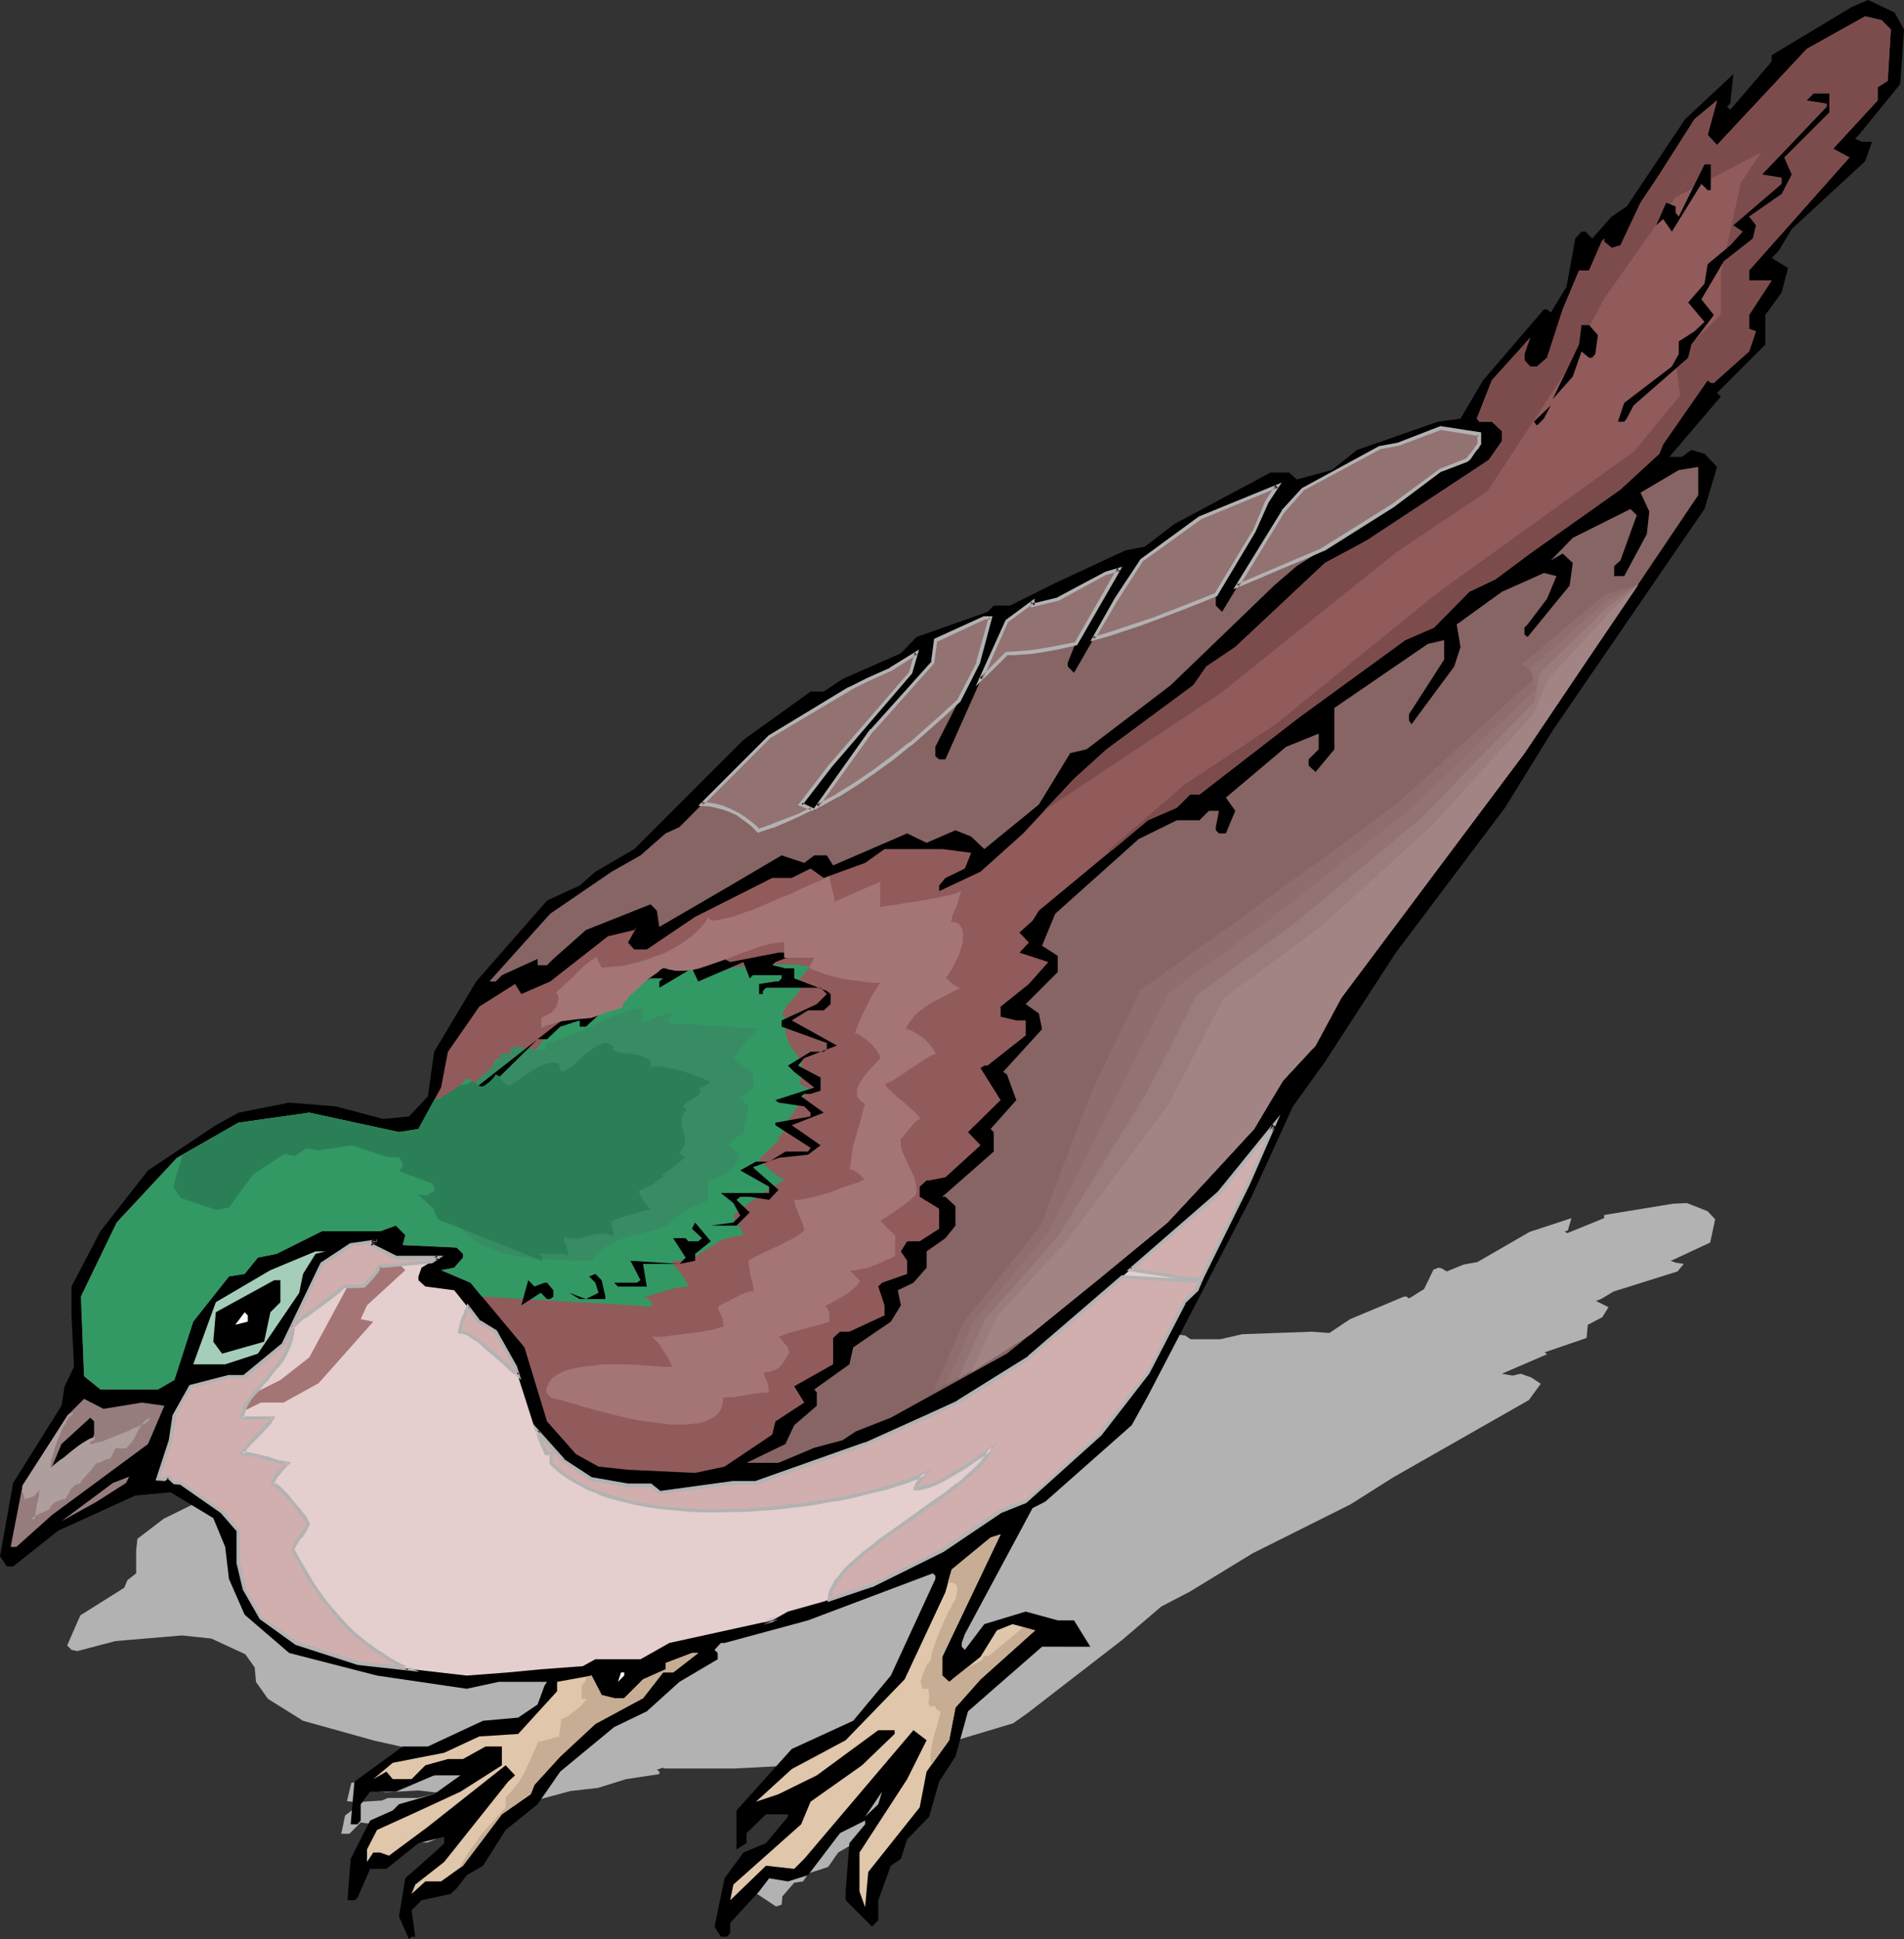 <?xml version="1.0" encoding="UTF-8" standalone="no"?>
<svg
   version="1.0"
   width="129.766mm"
   height="132.113mm"
   id="svg50"
   sodipodi:docname="Bird 184.wmf"
   xmlns:inkscape="http://www.inkscape.org/namespaces/inkscape"
   xmlns:sodipodi="http://sodipodi.sourceforge.net/DTD/sodipodi-0.dtd"
   xmlns="http://www.w3.org/2000/svg"
   xmlns:svg="http://www.w3.org/2000/svg">
  <rect width="100%" height="100%" fill="#333333" stroke="none"/>
  <sodipodi:namedview
     id="namedview50"
     pagecolor="#ffffff"
     bordercolor="#000000"
     borderopacity="0.25"
     inkscape:showpageshadow="2"
     inkscape:pageopacity="0.0"
     inkscape:pagecheckerboard="0"
     inkscape:deskcolor="#d1d1d1"
     inkscape:document-units="mm" />
  <defs
     id="defs1">
    <pattern
       id="WMFhbasepattern"
       patternUnits="userSpaceOnUse"
       width="6"
       height="6"
       x="0"
       y="0" />
  </defs>
  <path
     style="fill:#b2b2b2;fill-opacity:1;fill-rule:evenodd;stroke:none"
     d="m 441.814,313.976 -1.293,5.979 -9.373,4.363 -0.808,0.323 1.293,0.485 2.101,0.323 -1.616,1.939 -16.483,5.171 -3.232,1.939 -1.293,0.485 3.232,1.616 -1.616,2.586 -3.717,1.939 -0.323,3.393 -10.827,3.717 0.646,0.485 -11.635,5.009 2.747,0.485 2.101,-0.485 2.747,0.97 2.424,1.616 -3.07,4.201 -34.906,19.876 -10.989,6.949 -25.21,12.604 -16.16,9.857 -7.434,3.878 -10.019,8.564 -24.24,18.745 -3.878,2.747 -19.392,5.817 -2.747,0.323 -15.675,11.796 -0.97,0.97 v 0.323 l 0.646,0.485 4.525,-2.262 7.918,-0.162 -1.939,3.232 h -1.454 v 0 0.323 l -0.162,0.485 -0.162,0.485 -0.323,0.485 -0.485,0.323 -0.485,0.323 -0.97,0.162 v 0.323 0.323 l -0.323,0.485 -0.162,0.485 -5.979,1.778 -3.07,4.525 -3.878,2.262 -2.586,3.717 -5.01,1.616 -1.454,2.101 -2.262,0.323 -3.07,3.555 -0.162,2.101 -1.454,0.485 -5.333,-3.555 0.162,-1.131 1.131,-5.171 3.717,-1.616 v -0.323 l -4.202,0.323 0.485,-0.323 0.485,-0.323 0.323,-0.808 0.162,-0.808 h 0.808 l 0.97,-0.162 0.97,-0.323 0.808,-0.323 0.646,-0.323 0.485,-0.485 0.323,-0.485 0.162,-0.485 h 1.293 1.293 v -0.323 -0.323 l 0.162,-0.485 0.162,-0.162 h 0.485 l 0.323,-0.162 v -0.323 l 0.162,-0.323 v -0.485 h 1.293 1.293 l 5.171,-6.464 v -4.04 h -1.778 l -2.101,-0.162 7.595,-6.625 0.162,-0.323 -0.646,-0.485 -27.472,1.454 h -18.099 l -0.646,-0.162 -1.454,0.485 0.646,0.485 v 0.646 l -8.565,1.293 -7.272,2.262 -7.11,0.808 -11.958,3.232 -5.333,2.909 -7.272,1.778 -5.171,3.232 -3.555,0.646 -2.262,0.97 -1.293,0.485 -6.464,-0.162 -2.101,0.808 0.485,2.909 h -0.808 l -0.646,0.162 -1.778,-2.747 1.778,-4.04 7.272,-2.262 1.293,-0.485 0.162,-0.646 -5.656,-0.162 -7.11,1.939 -3.555,-0.485 -2.909,2.909 h -0.808 -1.293 l 0.97,-4.686 4.686,-3.555 4.848,-0.323 1.454,-0.646 h 7.757 l 5.818,-1.293 -5.656,-0.646 -8.403,0.485 -5.494,-0.808 -2.262,1.131 -0.162,1.778 -0.646,0.323 -1.454,-0.162 1.131,-4.686 10.827,-2.262 5.494,0.808 11.958,-1.131 7.595,0.646 4.363,-0.808 1.454,-1.939 0.808,-0.323 -10.342,-1.454 -6.949,-0.162 -19.069,-4.201 -18.584,-5.171 -9.05,-5.656 -3.07,-4.363 -0.323,-3.717 -2.424,-3.393 -8.726,-4.04 -7.595,-0.808 -17.13,1.454 -9.858,2.586 -1.454,-0.323 -1.131,-1.131 3.394,-7.756 11.312,-7.11 0.808,-1.939 2.262,-1.778 v -5.817 l 0.323,-3.07 6.787,-5.171 10.827,-5.333 15.029,-2.909 5.01,-0.646 11.15,0.485 9.696,1.778 10.181,2.909 5.656,0.323 4.202,-1.454 1.939,-4.686 9.696,-6.625 15.998,-6.625 7.11,-0.808 3.555,-0.97 8.565,-1.131 24.563,-8.726 15.029,-3.232 2.586,0.323 4.525,-0.808 12.605,-0.97 3.555,-1.293 15.514,-0.646 1.454,-0.646 3.394,0.646 9.858,-1.131 15.352,-1.454 4.363,0.162 6.302,-1.454 21.331,-2.747 4.04,0.485 1.454,0.97 h 7.595 l 5.656,-1.293 17.776,-0.646 4.686,0.323 5.333,-3.555 13.898,-5.817 h 0.646 l 0.646,0.485 3.878,-2.424 2.424,-5.009 1.293,-0.485 0.808,0.162 1.293,0.808 4.363,-1.778 3.555,-0.646 13.413,-7.756 10.827,-3.555 -0.97,3.232 -0.808,0.162 0.646,0.485 9.534,-3.878 v -0.808 l 17.776,-2.909 3.555,-0.162 5.333,2.101 z"
     id="path1" />
  <path
     style="fill:#000000;fill-opacity:1;fill-rule:evenodd;stroke:none"
     d="m 490.455,7.595 -0.97,14.059 -10.666,13.089 -0.97,0.97 1.778,0.808 h 2.586 l -1.778,5.009 -18.907,17.452 -3.394,5.656 -1.778,1.778 4.202,2.585 -1.616,6.302 -4.202,5.817 v 7.595 l -12.443,12.443 0.97,0.97 -13.251,15.513 h 3.232 l 2.424,-1.778 3.394,0.97 3.232,3.393 -3.232,10.827 -39.107,57.042 -12.282,19.876 -28.118,37.328 -18.261,28.117 -8.242,11.473 -10.666,23.269 -26.664,51.225 -4.202,7.595 -22.301,19.714 -3.232,1.616 -17.453,32.48 -0.808,2.262 v 0.97 l 0.808,0.808 5.01,-6.625 10.666,-3.232 8.242,2.262 h 4.202 l 4.202,6.787 H 268.417 l -19.069,16.644 -3.232,11.635 -4.202,6.464 -2.586,9.049 -5.656,5.817 -1.616,5.009 -2.586,1.778 -3.232,8.888 v 5.171 l -1.616,1.616 -6.787,-6.787 v -2.262 l 0.97,-12.443 4.04,-4.848 v -0.97 l -6.464,3.232 -8.242,10.827 -5.171,1.616 -4.848,-0.808 -2.586,3.393 -7.434,8.08 v 2.585 l -0.808,0.97 h -1.616 l -1.616,-2.585 2.586,-12.443 4.848,-6.625 5.818,-2.424 5.656,-6.787 v -0.646 h -5.656 l -5.01,4.848 v 2.585 l -2.586,1.616 v -10.019 l 14.221,-15.836 15.837,-7.272 9.696,-11.635 11.474,-24.885 v -0.808 l -0.646,-0.646 -32.158,12.12 -21.493,5.817 h -0.97 l -1.616,1.778 0.808,0.808 v 1.616 l -9.858,5.817 -8.403,7.595 -8.403,4.04 -13.898,11.473 -5.818,8.403 -8.242,6.625 -5.818,9.211 -4.202,2.424 -2.586,3.393 -1.616,1.454 -7.434,1.616 -2.586,2.585 0.97,6.787 h -0.97 l -0.646,0.646 -2.586,-5.817 1.616,-9.857 8.403,-7.433 1.616,-1.616 v -1.616 l -6.626,1.616 -8.242,6.625 h -4.202 l -3.232,7.433 -0.808,0.646 h -1.778 l 0.808,-10.665 5.01,-9.857 5.818,-2.586 1.616,-1.616 9.05,-2.585 6.787,-4.848 h -6.787 l -9.858,4.201 h -6.626 l -2.424,3.232 v 4.201 l -0.808,0.97 h -1.778 l 0.97,-10.988 12.443,-9.049 h 6.464 l 14.221,-6.625 9.05,-0.808 5.01,-3.393 1.778,-4.848 0.646,-0.97 h -12.443 l -8.242,1.778 -23.109,-3.393 -22.624,-5.817 -11.474,-9.857 -4.04,-9.211 -0.97,-8.241 -3.07,-7.433 -10.989,-6.625 -9.05,0.808 -19.877,9.049 -11.635,9.211 H 1.778 L 0,400.752 3.394,381.845 15.837,361.969 l 0.808,-5.009 2.424,-5.009 -0.646,-13.251 v -7.433 l 7.434,-14.22 12.282,-15.675 17.453,-11.635 5.818,-3.232 13.09,-2.585 11.958,0.97 12.282,3.232 6.626,-0.646 4.848,-5.171 1.616,-11.473 10.827,-18.098 18.261,-20.846 8.403,-3.878 4.04,-3.555 10.019,-5.817 28.118,-28.117 17.291,-12.443 h 3.394 l 4.848,-3.232 15.029,-6.625 4.04,-4.201 18.261,-6.464 1.616,-1.616 h 4.202 l 11.635,-5.817 18.099,-8.403 5.01,-0.97 7.595,-5.817 24.725,-13.251 h 4.848 l 1.939,1.778 9.05,-2.424 6.464,-5.171 20.846,-7.272 5.818,-0.808 5.818,-9.857 15.675,-18.26 h 0.808 l 0.97,0.808 4.04,-6.625 2.262,-12.443 1.616,-1.778 h 0.97 l 1.778,1.778 5.01,-5.656 3.878,-2.585 15.029,-22.461 12.443,-11.635 -0.808,7.595 -0.808,0.808 0.808,0.808 10.666,-12.443 V 14.22 L 477.043,1.778 481.244,0 l 6.787,3.232 z"
     id="path2" />
  <path
     style="fill:#915b5b;fill-opacity:1;fill-rule:evenodd;stroke:none"
     d="m 487.062,7.595 -0.808,13.251 -2.586,1.616 v 3.393 l -11.474,12.443 4.202,2.262 -25.856,29.087 v 2.585 h 5.818 l -5.818,8.888 v 3.555 l 1.778,0.646 -1.778,5.171 -9.05,8.08 h -0.808 l -0.808,-0.646 -11.474,16.483 -0.97,2.424 -10.019,9.211 -23.27,16.483 -8.888,6.625 -6.787,3.232 -9.05,9.211 -7.434,3.232 -27.31,19.876 -25.694,19.876 h -2.424 l -3.394,3.393 -7.434,3.232 -28.118,23.269 -1.616,2.586 -3.394,3.07 2.424,2.586 -2.424,2.585 7.434,2.424 -5.01,5.656 -7.272,5.817 v 2.585 l 4.04,0.97 h 2.424 v 3.878 l -9.858,7.756 h -0.808 l -0.97,0.646 5.171,8.241 -8.403,8.241 3.232,3.393 -9.05,8.241 -4.202,0.808 h -0.646 l -1.778,1.616 v 2.586 l 5.01,3.07 v 5.171 l -5.01,3.232 h -3.232 l -1.616,2.585 1.616,2.424 v 3.393 l -6.464,2.262 -0.97,0.97 1.616,4.848 v 2.586 l -9.05,4.201 h -2.424 l -1.778,1.616 v 6.787 l -10.019,5.656 2.586,4.201 -7.434,4.848 -0.808,3.393 -12.282,8.241 -7.595,1.616 -17.291,-0.808 -7.595,-0.808 -5.818,-3.232 -7.434,-8.403 -5.818,-19.068 -13.898,-16.644 -7.595,-3.232 3.394,-0.646 2.262,-2.586 v -0.97 l -1.616,-1.616 -13.898,-0.646 0.646,-2.586 -2.424,-2.424 -4.04,1.454 H 82.901 l -11.635,5.817 -4.848,0.97 -3.394,4.201 -4.04,0.646 -9.211,11.635 -4.848,15.028 -4.202,2.424 H 25.856 l -4.202,-3.393 -0.808,-20.522 9.211,-19.068 15.514,-16.644 15.837,-9.049 18.261,-2.586 23.109,5.009 5.01,-0.808 5.818,-10.665 1.778,-9.211 8.08,-11.635 9.211,-5.817 1.616,2.585 7.434,-3.232 14.867,-11.635 6.787,-1.616 0.646,-0.808 -2.262,4.04 1.616,1.778 h 3.232 l 12.443,-8.403 19.877,-10.019 h 5.01 l 4.848,-2.424 3.394,2.424 10.666,-3.878 5.01,-3.555 h 14.867 l 7.434,0.97 -1.616,4.04 -5.01,2.424 -1.616,1.939 v 1.454 l 10.666,-5.009 10.989,-9.857 13.09,-14.059 8.403,-7.595 22.301,-16.483 3.394,-4.848 7.434,-5.009 23.109,-21.654 10.827,-5.817 31.35,-20.684 3.394,-4.848 v -2.585 l -2.586,-2.424 h -3.232 l -0.646,-0.808 3.878,-9.857 7.595,-8.403 2.262,-2.585 -1.454,4.201 v 1.616 l 1.454,1.616 h 1.778 l 2.586,-2.262 4.04,-12.443 4.202,-10.019 h 2.586 l 3.232,-7.433 0.646,-0.808 v 0.808 l 1.939,1.616 2.262,-0.646 5.171,-10.988 4.848,-7.272 9.05,-14.22 5.818,-4.848 -2.424,8.888 2.424,2.585 23.109,-24.724 15.029,-8.403 4.202,0.97 z"
     id="path3" />
  <path
     style="fill:#7c4c4c;fill-opacity:1;fill-rule:evenodd;stroke:none"
     d="m 268.902,208.779 45.248,-30.056 45.571,-36.52 23.432,-15.675 19.554,-29.895 10.504,-19.714 24.725,-35.066 -6.464,9.049 22.139,-11.635 -5.171,7.756 -5.171,23.431 v 10.504 l -11.797,11.635 1.293,9.211 -11.797,14.382 -50.742,36.52 -41.854,33.935 -23.432,15.513 -19.554,16.967 1.131,-0.162 9.211,-7.756 7.434,-3.232 3.394,-3.393 h 2.424 l 25.694,-19.876 27.31,-19.876 7.434,-3.232 9.05,-9.211 6.787,-3.232 8.888,-6.625 23.27,-16.483 10.019,-9.211 0.97,-2.424 11.474,-16.483 0.808,0.646 h 0.808 l 9.05,-8.08 1.778,-5.171 -1.778,-0.646 v -3.555 l 5.818,-8.888 h -5.818 v -2.585 l 25.856,-29.087 -4.202,-2.262 11.474,-12.443 v -3.393 l 2.586,-1.616 0.808,-13.251 -2.424,-2.424 -4.202,-0.97 -15.029,8.403 -23.109,24.724 -2.424,-2.585 2.424,-8.888 -5.818,4.848 -9.05,14.22 -4.848,7.272 -5.171,10.988 -2.262,0.646 -1.939,-1.616 v -0.808 l -0.646,0.808 -3.232,7.433 h -2.586 l -4.202,10.019 -4.04,12.443 -2.586,2.262 h -1.778 l -1.454,-1.616 v -1.616 l 1.454,-4.201 -2.262,2.585 -7.595,8.403 -3.878,9.857 0.646,0.808 h 3.232 l 2.586,2.424 v 2.585 l -3.394,4.848 -31.35,20.684 -10.827,5.817 -23.109,21.654 -7.434,5.009 -3.394,4.848 -22.301,16.483 -8.403,7.595 z"
     id="path4" />
  <path
     style="fill:#329965;fill-opacity:1;fill-rule:evenodd;stroke:none"
     d="m 124.109,333.852 43.955,2.586 -0.162,-0.485 -0.162,-0.485 -0.162,-0.485 -0.323,-0.323 -0.485,-0.323 -0.323,-0.323 -0.485,-0.162 h -0.485 l 0.97,-0.162 1.293,-0.162 1.454,-0.485 1.616,-0.485 3.232,-0.97 1.616,-0.162 1.616,-0.162 -0.162,-0.323 v -0.323 l -0.485,-0.808 -0.646,-0.97 -0.646,-0.97 -0.808,-0.97 -0.646,-0.808 -0.485,-0.808 -0.162,-0.323 v -0.323 h 1.616 l 1.454,-0.323 1.293,-0.323 2.101,-0.808 0.97,-0.646 1.778,-1.131 1.778,-1.131 0.97,-0.646 0.97,-0.485 1.131,-0.323 1.293,-0.323 1.293,-0.323 h 1.616 l -0.162,-0.646 -0.162,-0.485 -0.97,-1.454 -0.97,-1.454 -0.162,-0.646 -0.162,-0.485 1.131,-1.131 1.454,-0.97 1.616,-1.293 1.778,-1.131 3.717,-2.585 1.778,-1.131 1.616,-0.97 -0.97,-0.646 -0.97,-0.485 -1.778,-1.454 -1.616,-1.454 -0.646,-0.646 -0.646,-0.485 5.333,-5.171 -0.162,-0.162 v -0.162 -0.162 l 0.162,-0.162 0.162,-0.323 0.323,-0.323 0.646,-0.646 0.485,-0.808 0.323,-0.646 v -0.162 -0.162 l -0.323,-0.162 -0.323,-0.162 0.97,-0.97 0.97,-1.293 1.778,-2.747 0.808,-1.293 0.808,-1.131 0.646,-0.97 0.485,-0.646 -2.586,-1.293 0.485,-1.293 0.323,-1.293 v -1.131 l -0.162,-1.131 -0.323,-0.97 -0.485,-0.97 -1.131,-1.616 -1.293,-1.778 -0.323,-0.97 -0.323,-0.97 -0.323,-0.97 v -1.131 l 0.323,-1.293 0.646,-1.454 h -0.646 l -0.646,-0.162 -0.323,-0.162 v -0.162 l -0.162,-0.323 0.162,-0.646 0.323,-0.646 0.485,-0.808 2.909,-3.232 0.485,-0.808 0.323,-0.646 0.162,-0.646 -0.162,-0.162 -0.162,-0.323 h -0.162 l -0.808,-0.323 h -0.485 l 0.485,-0.162 0.485,-0.323 0.485,-0.485 0.485,-0.485 0.97,-1.293 0.97,-1.131 v -0.162 l -0.162,-0.162 h -0.485 l -0.323,-0.162 h -0.646 l -0.646,-0.162 -1.616,-0.162 h -1.778 -2.101 -2.262 -2.262 l -2.424,0.323 -2.262,0.162 -2.101,0.162 -1.778,0.485 -1.616,0.485 -0.646,0.162 -0.646,0.323 -0.485,0.162 -0.323,0.323 -0.162,0.323 -0.162,0.485 0.323,-0.808 0.323,-0.485 v -0.646 -0.485 l -0.162,-0.323 -0.162,-0.323 -0.323,-0.323 -0.323,-0.162 -0.97,-0.323 h -1.131 -1.293 -1.454 l -3.232,0.485 -3.07,0.646 -1.293,0.162 -1.293,0.162 h -0.97 l -0.485,-0.162 v -1.293 l -0.808,-0.323 -0.646,-0.162 -0.808,-0.162 -0.646,0.162 -0.485,0.162 -0.646,0.323 -1.293,0.808 -0.97,0.97 -1.131,1.454 -0.97,1.454 -1.939,3.232 -0.97,1.616 -0.97,1.616 -0.97,1.454 -0.808,1.131 -0.97,0.97 -0.97,0.646 -0.323,0.162 h -0.646 l -1.293,-2.586 -1.131,0.162 -1.293,0.323 -1.131,0.485 -1.131,0.808 -0.97,0.808 -1.131,0.97 -1.939,2.101 -1.939,2.424 -0.97,1.293 -0.808,1.131 -0.97,1.131 -0.646,0.97 -0.808,0.97 -0.808,0.808 -0.97,-0.162 -0.97,-0.162 -1.778,-0.97 -0.808,-0.485 -0.808,-0.485 -0.646,-0.162 -0.485,-0.162 v 0.323 l -0.162,0.323 -0.323,0.808 -0.485,1.131 -0.485,1.131 -0.646,1.131 -0.646,0.808 -0.646,0.646 -0.323,0.162 h -0.162 l -1.131,-0.162 -0.97,-0.485 -0.97,-0.485 -0.485,-0.162 h -0.323 l -0.162,0.323 -0.162,0.323 -0.646,0.646 -0.808,0.646 -0.97,0.646 -1.131,0.808 -1.131,0.646 -0.97,0.646 -0.646,0.485 h -1.293 l -4.202,7.756 -5.01,0.808 -23.109,-5.009 -18.261,2.586 -15.837,9.049 -15.514,16.644 -9.211,19.068 0.808,20.522 4.202,3.393 h 14.867 l 4.202,-2.424 4.848,-15.028 9.211,-11.635 4.04,-0.646 3.394,-4.201 4.848,-0.97 11.635,-5.817 h 15.029 l 4.04,-1.454 2.424,2.424 -0.646,2.586 13.898,0.646 1.616,1.616 v 0.97 l -2.262,2.586 -3.394,0.646 7.595,3.232 z"
     id="path5" />
  <path
     style="fill:#388c63;fill-opacity:1;fill-rule:evenodd;stroke:none"
     d="m 144.632,267.437 0.97,-0.323 1.131,-0.485 1.293,-0.485 1.293,-0.646 2.747,-1.131 2.909,-1.454 2.909,-1.293 2.747,-0.97 1.454,-0.485 1.131,-0.323 1.131,-0.162 1.131,-0.162 v 3.878 l 0.97,-0.485 1.131,-0.323 2.424,-0.97 2.424,-0.646 1.131,-0.162 h 0.97 -0.485 l -0.485,0.162 -0.323,0.323 -0.485,0.323 -0.323,0.323 -0.162,0.646 -0.162,0.323 -0.162,0.485 23.432,1.454 -0.485,0.485 -0.808,0.808 -0.97,0.97 -0.97,1.131 -1.778,2.262 -0.808,1.131 -0.646,0.97 1.131,0.97 1.454,0.97 1.454,0.97 0.646,0.485 0.485,0.485 v 3.878 l -0.485,0.162 -0.485,0.323 -0.97,0.808 -0.97,0.808 -0.485,0.323 -0.485,0.162 h 0.485 0.323 l 0.323,0.162 0.162,0.162 0.162,0.323 v 0.162 0.323 l 0.485,0.162 h 0.323 0.323 l -0.162,1.939 -0.485,2.101 -0.485,1.778 -0.162,2.101 h -0.485 l -0.646,0.323 -1.293,0.97 -0.485,0.323 -0.485,0.485 -0.323,0.323 h -0.162 l 2.586,2.747 v 0.646 l -0.162,0.808 -0.323,0.646 -0.323,0.485 -0.97,1.131 -1.131,0.97 -1.293,0.646 -1.293,0.646 -1.131,0.323 -1.131,0.162 v 5.171 l -1.131,0.646 -1.454,0.646 -1.616,0.646 -1.616,0.808 -1.454,0.97 -1.293,0.97 -1.131,0.97 -0.485,0.485 -0.323,0.485 -2.424,0.808 -2.747,0.808 -5.494,1.454 -2.747,0.97 -1.131,0.646 -1.131,0.646 -1.131,0.646 -0.97,0.97 -0.97,0.97 -0.808,1.131 h -3.07 -2.747 l -2.747,-0.162 -2.424,-0.162 -2.424,-0.162 -2.262,-0.162 -2.101,-0.323 -2.101,-0.323 -1.939,-0.485 -1.616,-0.323 -1.778,-0.646 -1.454,-0.646 -1.454,-0.646 -1.293,-0.646 -1.293,-0.97 -0.97,-0.808 -1.131,-1.131 -0.97,-1.131 -0.808,-1.131 -0.646,-1.293 -0.646,-1.454 -0.646,-1.616 -0.646,-1.616 -0.323,-1.778 -0.485,-1.939 -0.323,-1.939 -0.162,-2.101 -0.323,-2.424 -0.162,-2.424 v -2.424 l -0.162,-2.747 v -2.909 l 1.939,-2.101 1.939,-2.262 0.97,-0.97 0.97,-0.97 0.97,-0.808 0.97,-0.646 0.323,-0.485 0.323,-0.485 1.131,-1.131 1.293,-1.131 1.454,-1.293 1.293,-1.293 1.131,-1.131 0.808,-1.131 0.162,-0.485 v -0.485 h 2.586 v -1.293 l 0.323,-0.162 0.323,-0.162 0.485,-0.162 h 0.646 l 1.293,0.162 1.454,0.323 1.454,0.162 1.293,0.162 h 0.646 0.485 l 0.485,-0.162 0.323,-0.162 v -1.293 z"
     id="path6" />
  <path
     style="fill:#000000;fill-opacity:1;fill-rule:evenodd;stroke:none"
     d="m 471.225,28.925 -11.635,11.635 1.939,4.363 -2.586,5.009 -8.403,5.817 1.778,2.262 -0.808,3.393 -7.434,5.817 -5.818,9.857 3.232,4.04 -5.818,7.595 -0.808,3.393 -14.059,12.281 -1.778,3.393 -0.646,0.808 h -1.616 l 1.616,-4.848 12.282,-9.372 1.778,-3.232 v -3.232 l 4.04,-2.585 2.586,-2.424 -4.202,-5.009 4.202,-4.848 0.808,-5.009 5.818,-4.848 3.232,-3.555 -2.424,-1.616 12.443,-10.665 v -1.616 l -5.01,-0.808 16.645,-17.452 v -0.808 l -5.171,-0.808 1.778,-1.778 h 4.04 z"
     id="path7" />
  <path
     style="fill:#000000;fill-opacity:1;fill-rule:evenodd;stroke:none"
     d="m 440.683,48.963 h -0.808 l -1.616,-1.616 -7.595,12.281 -2.262,-3.232 -1.778,1.616 2.586,-5.817 2.424,0.97 v 1.616 l 0.808,0.97 6.626,-13.412 h 1.616 z"
     id="path8" />
  <path
     style="fill:#000000;fill-opacity:1;fill-rule:evenodd;stroke:none"
     d="m 411.595,86.291 -0.646,4.848 -0.808,0.97 h -0.808 l -1.939,-1.616 -2.262,6.464 -5.171,5.817 6.787,-14.059 0.646,-5.009 h 1.939 z"
     id="path9" />
  <path
     style="fill:#000000;fill-opacity:1;fill-rule:evenodd;stroke:none"
     d="m 395.92,109.56 -0.808,-0.97 4.363,-4.201 -1.778,3.393 z"
     id="path10" />
  <path
     style="fill:#876565;fill-opacity:1;fill-rule:evenodd;stroke:none"
     d="m 381.052,115.378 -3.394,3.07 -6.626,2.586 -12.282,9.049 -24.725,15.675 -5.818,5.009 -26.664,25.693 -21.654,16.483 -4.202,0.97 -8.08,13.251 -14.059,11.473 -3.394,-3.232 -4.04,-1.616 -7.434,3.232 -5.01,-2.424 -19.069,8.241 -1.616,-2.585 h -3.232 l -2.586,1.939 -5.818,-1.939 -15.675,9.211 -15.837,9.211 -0.646,-4.201 -1.616,-1.616 -16.645,6.625 -8.403,7.433 -1.616,1.616 h -2.424 v -1.616 l -9.211,4.201 -1.616,1.616 h -1.616 l 15.675,-17.452 15.837,-10.827 7.434,-4.201 6.464,-5.656 3.555,-1.616 23.109,-23.269 20.685,-12.281 4.848,-2.586 5.818,-2.585 6.626,-4.04 -1.454,5.009 -20.685,23.916 -7.595,10.019 3.394,1.616 14.867,-20.684 15.675,-17.452 0.646,-5.817 12.605,-5.817 h 1.616 l -3.232,11.635 -10.989,21.654 v 2.424 l 0.97,0.808 h 1.616 l 15.837,-35.551 6.626,-5.009 v 0.97 l 6.464,-1.778 12.605,-6.625 3.232,-0.97 -11.635,20.038 -1.616,4.04 v 0.97 l 1.616,1.616 10.989,-19.068 6.464,-9.857 14.867,-10.988 19.877,-8.08 -2.424,3.878 -3.394,7.756 -9.858,16.321 v 2.747 l 1.616,1.616 15.675,-25.855 5.01,-5.656 19.877,-10.665 5.01,-0.97 10.666,-4.201 10.019,1.616 z"
     id="path11" />
  <path
     style="fill:#876565;fill-opacity:1;fill-rule:evenodd;stroke:none"
     d="m 392.688,193.912 -47.187,63.021 -6.626,12.281 -8.403,9.049 -7.434,12.443 -22.301,24.077 -41.37,33.773 -29.896,16.483 -9.05,3.555 -3.394,2.262 -7.272,1.939 -9.211,3.878 h -8.242 l 10.019,-4.848 2.262,-4.848 5.818,-5.009 v -3.393 l -0.646,-0.808 9.05,-6.464 0.97,-4.363 9.696,-6.625 2.586,-4.201 -0.808,-3.878 4.04,-1.939 3.394,-3.878 v -4.201 l 4.848,-3.393 2.586,-3.232 v -5.009 l -2.586,-2.424 h -0.808 l 13.251,-11.635 v -5.009 l -0.808,-0.808 6.626,-7.433 -2.424,-6.625 -0.97,-0.646 10.019,-10.988 -0.808,-4.04 -3.394,-2.424 8.242,-8.241 v -4.201 l -4.04,-2.586 3.394,-8.241 21.493,-19.23 9.858,-4.848 h 5.818 l 2.424,-2.424 h 2.586 l -0.808,4.201 v 0.808 l 0.808,0.808 h 1.778 l 2.424,-5.817 -2.424,-3.393 15.514,-13.089 8.403,-3.393 v 4.04 l -2.586,2.586 v 1.616 l 1.778,1.616 4.848,-5.817 v -10.665 l 24.078,-16.483 4.202,-0.97 v 5.009 l -9.05,14.059 v 1.616 l 0.646,0.97 10.989,-14.867 1.616,-5.009 -0.97,-5.817 11.635,-8.403 10.827,-4.848 3.232,0.808 -2.424,5.817 -5.01,6.625 -0.808,0.808 v 1.778 l 0.808,0.646 10.827,-13.251 0.808,-5.817 -2.586,-2.424 -3.07,1.778 5.656,-5.817 14.867,-7.433 1.616,1.616 -4.202,11.635 -1.616,1.454 v 2.585 h 2.586 l 5.818,-10.827 0.646,-5.817 -2.262,-4.848 9.858,-5.817 5.01,-0.808 v 7.272 z"
     id="path12" />
  <path
     style="fill:#000000;fill-opacity:1;fill-rule:evenodd;stroke:none"
     d="m 203.939,246.107 -4.202,1.616 -0.808,0.808 3.394,0.808 h 2.262 v 2.586 l 8.403,3.232 0.97,0.808 v 2.586 l -1.778,1.616 h -4.04 l -4.202,2.586 11.635,6.464 -8.403,3.232 -1.616,1.939 5.818,3.07 v 3.393 l -2.586,0.808 h -1.616 l -0.808,0.646 5.818,4.201 -8.242,3.232 7.434,5.171 -3.232,2.424 -7.595,0.808 -6.626,2.424 6.626,5.817 -2.424,2.585 -5.01,-0.808 h -2.424 l -0.97,0.808 3.394,3.232 -3.394,3.393 h -6.626 l 5.818,-0.808 1.778,-1.778 -1.778,-3.232 -3.232,-2.585 h 12.443 v -1.616 l -7.434,-4.201 4.04,-2.262 h 3.394 l 4.202,-2.586 h 5.818 l 0.646,-0.97 -9.05,-5.817 v -0.646 l 9.05,-1.616 v -0.97 l -1.616,-1.616 -6.626,-0.97 -0.808,-0.646 10.019,-3.232 -5.171,-4.04 -1.616,-1.616 5.818,-3.555 h 3.394 l 0.808,-0.646 v -1.616 l -11.635,-4.201 v -1.616 l 9.05,-4.201 2.586,-2.586 -1.616,-1.616 h -14.059 l -0.808,0.808 v 0.808 h -0.97 v -2.585 l 4.202,-0.646 h 0.808 l 0.808,-0.808 v -0.808 h -7.434 l -0.808,0.808 -1.616,-4.201 -11.635,5.009 -1.616,-3.393 -8.403,5.009 v -1.616 l 0.97,-0.808 h -3.232 l -7.595,4.04 -9.05,8.403 h -1.616 v -1.616 l -5.01,1.616 -3.394,3.232 h -2.424 l -10.827,10.665 -5.01,3.393 -3.394,5.817 h -1.616 v -3.555 l 28.28,-22.138 26.502,-13.251 11.635,-1.616 0.808,-0.808 3.232,1.616 12.443,-2.424 h 2.424 z"
     id="path13" />
  <path
     style="fill:#e5cece;fill-opacity:1;fill-rule:evenodd;stroke:none"
     d="m 308.171,332.236 -3.232,3.07 -9.211,18.26 -12.282,15.836 -19.23,17.29 -6.464,2.585 -15.029,10.019 -18.099,8.888 -12.443,4.201 -9.211,2.585 -4.04,2.262 -26.502,5.817 -7.434,4.201 h -11.635 l -3.232,1.778 -10.827,0.808 -8.403,0.808 -10.666,0.808 -28.118,-3.232 -15.837,-5.171 -9.05,-6.464 -4.202,-7.433 -1.616,-6.787 v -8.241 l -4.202,-4.848 -10.666,-7.433 h -1.616 l -1.616,-1.616 -0.97,0.646 h -1.616 l 3.232,-10.019 0.97,-6.464 4.202,-7.433 9.858,-2.586 h 4.04 l 10.019,-8.241 9.858,-20.684 7.434,-4.848 6.787,-0.97 h -0.97 l -0.808,0.97 6.626,3.232 h 10.827 l -4.202,2.586 -0.808,2.262 v 0.97 l 1.778,1.616 7.434,0.97 6.464,8.08 4.202,2.585 5.01,9.049 5.01,15.675 7.434,8.403 7.272,4.848 9.373,1.616 h 5.818 l 2.262,1.778 19.069,-2.424 h 5.818 l 28.118,-10.019 16.483,-7.433 7.434,-3.232 18.261,-11.635 48.965,-42.337 14.221,-17.452 -6.787,15.19 z"
     id="path14" />
  <path
     style="fill:#000000;fill-opacity:1;fill-rule:evenodd;stroke:none"
     d="m 179.053,322.864 v 1.778 l -4.04,0.808 h -9.373 l 0.97,5.817 h -7.434 l -0.97,-0.97 h 5.818 l 0.97,-0.646 -2.586,-5.009 12.605,0.808 1.616,-1.616 -3.232,-5.009 h 3.232 l 0.646,0.808 h 2.586 l 0.97,-0.808 -2.586,-2.424 0.808,-1.616 4.04,4.848 z"
     id="path15" />
  <path
     style="fill:#a5ceba;fill-opacity:1;fill-rule:evenodd;stroke:none"
     d="m 81.285,322.864 -3.232,5.171 -0.97,4.848 -10.666,15.675 -8.403,2.747 h -8.242 l 5.818,-15.998 14.059,-8.241 11.635,-4.848 h 2.586 z"
     id="path16" />
  <path
     style="fill:#a57575;fill-opacity:1;fill-rule:evenodd;stroke:none"
     d="m 102.777,325.449 1.616,1.616 -9.858,9.049 -1.616,3.555 3.232,0.646 -14.059,15.836 -9.05,5.009 h -5.818 l -6.626,3.232 h -0.808 l -0.808,-0.808 v -1.616 l 13.251,-6.625 7.434,-5.817 9.858,-18.26 10.019,-6.625 2.424,0.808 z"
     id="path17" />
  <path
     style="fill:#000000;fill-opacity:1;fill-rule:evenodd;stroke:none"
     d="m 155.944,333.852 v 0.646 h -6.626 l -2.747,-1.616 4.363,1.616 3.232,-1.616 -0.808,-2.585 -1.616,-1.616 1.616,-0.646 1.616,1.616 z"
     id="path18" />
  <path
     style="fill:#000000;fill-opacity:1;fill-rule:evenodd;stroke:none"
     d="m 72.235,335.306 -2.586,2.586 -1.616,7.595 -10.827,3.07 -2.262,-3.07 0.646,-7.595 15.029,-8.241 h 1.616 z"
     id="path19" />
  <path
     style="fill:#000000;fill-opacity:1;fill-rule:evenodd;stroke:none"
     d="m 140.269,330.297 h 0.646 l 1.616,1.939 v 1.616 l -0.808,0.646 h -0.808 l -1.616,-1.616 -5.01,3.232 1.778,-6.464 1.616,1.616 z"
     id="path20" />
  <path
     style="fill:#ffffff;fill-opacity:1;fill-rule:evenodd;stroke:none"
     d="m 63.832,340.316 -3.232,0.808 2.424,-3.232 0.808,0.808 z"
     id="path21" />
  <path
     style="fill:#967c7c;fill-opacity:1;fill-rule:evenodd;stroke:none"
     d="m 36.522,361.161 5.818,0.808 -4.202,9.857 -24.725,18.26 -9.211,8.241 H 2.747 l 3.07,-15.836 11.635,-18.098 4.202,-4.201 5.01,2.585 z"
     id="path22" />
  <path
     style="fill:#000000;fill-opacity:1;fill-rule:evenodd;stroke:none"
     d="m 24.24,369.402 -1.778,4.04 -5.818,2.586 -2.424,2.424 -0.808,-0.808 2.424,-5.817 7.434,-6.787 0.97,0.97 z"
     id="path23" />
  <path
     style="fill:#967c7c;fill-opacity:1;fill-rule:evenodd;stroke:none"
     d="m 24.886,386.693 -9.05,5.009 13.251,-9.857 4.202,-1.616 -0.808,1.616 z"
     id="path24" />
  <path
     style="fill:#e0c6aa;fill-opacity:1;fill-rule:evenodd;stroke:none"
     d="m 242.723,431.454 1.778,1.616 8.08,-6.464 4.202,-6.787 4.04,-1.616 5.818,1.616 -14.059,12.604 -6.464,7.272 -1.616,8.403 -5.818,8.08 -1.778,9.211 -13.251,16.644 -0.808,9.049 -1.454,-4.04 v -10.019 l 12.282,-18.906 5.01,-10.019 -3.394,-2.586 -28.118,33.127 -2.586,2.585 -7.272,-0.808 -9.211,8.888 0.808,-4.04 17.453,-15.513 2.424,-5.817 13.251,-9.372 8.403,-8.08 v -0.97 h -4.202 l -15.837,11.635 -9.858,4.848 -5.818,1.939 9.211,-8.403 13.898,-7.433 15.19,-15.675 10.504,-22.461 1.616,-5.817 10.019,-8.241 2.586,-0.808 -15.029,31.511 z"
     id="path25" />
  <path
     style="fill:#e0c6aa;fill-opacity:1;fill-rule:evenodd;stroke:none"
     d="m 173.397,430.646 h -2.586 l -5.171,6.625 -12.282,6.625 -9.05,8.403 -6.626,7.272 -0.97,2.424 -7.434,5.171 -10.019,13.251 -5.656,4.04 h -4.04 l -3.555,3.232 0.97,-2.424 7.434,-5.817 16.483,-20.684 1.778,-1.616 -2.424,-2.586 -20.038,15.836 -10.019,7.433 -2.262,-0.808 h -1.778 l -1.616,2.424 v -3.232 l 2.586,-5.009 8.888,-4.04 12.605,-5.817 10.666,-6.787 v -4.848 h -4.202 l -5.818,3.232 h -3.878 l -5.818,1.616 -3.555,3.555 h -4.848 l -1.616,-1.939 -3.394,1.939 5.01,-4.201 13.251,-2.586 9.05,-4.201 10.019,-0.646 10.019,-10.988 v -2.424 l 8.888,-1.616 2.586,5.009 3.232,0.808 h 2.586 l 4.848,-4.848 5.818,-2.586 v -1.616 l 6.787,-2.585 h 1.616 z"
     id="path26" />
  <path
     style="fill:#ffffff;fill-opacity:1;fill-rule:evenodd;stroke:none"
     d="m 160.792,431.454 -1.616,1.616 0.808,-2.424 h 0.808 z"
     id="path27" />
  <path
     style="fill:#b2b2b2;fill-opacity:1;fill-rule:evenodd;stroke:none"
     d="m 222.846,467.813 4.363,-6.464 -0.97,3.232 z"
     id="path28" />
  <path
     style="fill:#2b7f56;fill-opacity:1;fill-rule:evenodd;stroke:none"
     d="m 112.797,313.976 26.826,10.665 v -0.646 l -0.162,-0.646 -0.323,-0.485 -0.646,-0.323 0.808,0.162 h 0.808 l 0.97,0.162 h 1.131 2.101 l 1.131,0.162 0.97,0.323 v -0.485 l -0.162,-0.646 -0.323,-1.293 -0.646,-1.454 v -0.646 -0.323 l 0.97,0.323 h 0.97 l 0.808,0.162 h 0.808 l 1.454,-0.323 2.747,-0.808 1.454,-0.162 h 0.808 0.808 l 0.808,0.162 1.131,0.323 v -0.323 -0.485 l -0.485,-2.262 -0.162,-0.323 0.162,-0.323 0.97,-0.485 0.97,-0.323 1.293,-0.485 1.454,-0.323 2.747,-0.808 1.293,-0.323 1.293,-0.323 -0.97,-1.131 -0.97,-1.293 -0.646,-1.131 -0.323,-0.646 -0.162,-0.485 4.363,-2.101 h -0.162 v -0.162 l 0.323,-0.162 0.323,-0.323 0.646,-0.323 0.485,-0.323 0.323,-0.323 v -0.323 0 l -0.323,-0.162 0.808,-0.485 0.97,-0.646 1.616,-1.293 0.808,-0.646 0.646,-0.485 0.646,-0.485 0.485,-0.323 -1.454,-1.293 0.646,-0.808 0.485,-0.808 0.323,-0.646 v -0.646 l -0.162,-1.454 -0.323,-1.293 -0.323,-1.293 -0.162,-1.293 0.162,-0.808 0.162,-0.646 0.485,-0.808 0.646,-0.646 -0.646,-0.323 -0.323,-0.323 v -0.323 l 0.323,-0.323 0.323,-0.323 0.485,-0.323 1.293,-0.808 1.131,-0.646 0.485,-0.485 0.323,-0.323 0.162,-0.323 v -0.323 l -0.323,-0.323 -0.485,-0.162 h 0.323 l 0.323,-0.162 0.808,-0.323 0.97,-0.646 0.808,-0.485 V 278.587 l -0.162,-0.162 -0.323,-0.162 -0.808,-0.323 -0.97,-0.485 -1.131,-0.323 -1.293,-0.485 -2.909,-0.97 -2.909,-0.646 -1.293,-0.323 -1.293,-0.162 h -1.131 l -0.808,0.162 -0.646,0.162 -0.162,0.162 -0.162,0.162 0.323,-0.323 0.323,-0.323 0.162,-0.646 v -0.485 l -0.323,-0.485 -0.485,-0.323 -0.808,-0.323 -1.778,-0.646 -2.101,-0.323 -1.939,-0.162 -0.97,-0.323 h -0.646 l -0.485,-0.323 -0.485,-0.162 0.323,-0.808 -0.808,-0.646 -0.97,-0.323 h -0.808 l -0.808,0.323 -0.97,0.485 -0.97,0.646 -1.939,1.454 -1.778,1.616 -0.97,0.808 -0.808,0.808 -0.808,0.485 -0.808,0.485 -0.646,0.162 -0.646,-0.162 -0.323,-1.778 -0.808,-0.323 h -0.808 l -0.808,0.162 -0.808,0.162 -1.778,0.646 -1.616,0.97 -1.778,1.131 -1.616,1.131 -1.454,0.97 -1.293,0.808 -0.485,-0.323 -0.646,-0.323 -0.97,-0.97 -0.646,-0.97 -0.485,-0.162 -0.323,-0.162 -0.162,0.323 -0.323,0.485 -1.131,1.131 -0.646,0.485 -0.646,0.485 -0.485,0.162 h -0.485 -0.162 l -0.323,-0.323 -0.323,-0.162 -0.323,-0.323 -0.485,-0.162 -0.646,-0.323 -0.485,0.323 -0.808,0.323 -1.939,0.485 -2.747,1.939 -1.293,0.646 -0.485,0.485 -0.485,0.323 h -0.97 l -0.646,0.646 -3.878,7.11 -5.01,0.808 -23.109,-5.009 -18.261,2.586 -14.382,8.241 -2.424,8.241 1.939,2.909 9.211,3.07 3.232,-0.646 6.141,-8.403 8.08,-5.333 2.747,0.485 2.909,-1.939 3.232,0.485 8.565,-1.293 9.211,3.07 h 2.909 l 1.131,2.101 -1.131,1.454 8.565,3.232 0.646,1.454 -0.162,0.485 -1.939,1.131 -2.262,-0.323 4.04,3.717 z"
     id="path29" />
  <path
     style="fill:#a57575;fill-opacity:1;fill-rule:evenodd;stroke:none"
     d="m 143.177,255.641 0.323,-0.323 0.485,-0.485 0.646,-0.485 0.646,-0.646 1.616,-1.454 1.616,-1.616 1.616,-1.616 0.808,-0.646 1.454,-1.131 0.646,-0.323 0.323,-0.323 h 0.323 l 1.293,2.585 1.778,-0.162 1.939,-0.162 1.939,-0.162 1.939,-0.485 2.101,-0.485 1.939,-0.646 2.101,-0.808 1.939,-0.646 1.939,-0.97 1.778,-0.97 1.778,-1.131 1.616,-1.131 1.454,-1.293 1.293,-1.293 1.131,-1.293 0.808,-1.454 v 0.323 l 0.162,0.162 0.323,0.162 0.323,0.162 0.485,0.162 h 0.485 l 0.646,-0.162 0.808,-0.162 1.616,-0.323 1.939,-0.485 2.101,-0.808 2.424,-0.808 2.424,-0.97 2.424,-1.131 5.171,-2.101 5.171,-2.424 2.424,-0.97 2.262,-1.131 0.162,0.97 0.162,0.808 0.323,1.454 0.485,1.616 0.162,0.808 v 0.97 l 11.797,-5.171 v 6.464 h 0.485 l 0.646,-0.162 1.131,-0.162 1.293,-0.162 1.293,-0.162 1.616,-0.323 3.394,-0.485 3.555,-0.646 1.778,-0.323 1.454,-0.323 1.454,-0.323 1.131,-0.323 0.97,-0.323 0.646,-0.323 v 0.323 l -0.162,0.323 -0.323,0.97 -0.323,1.131 -0.485,1.293 -0.97,2.262 -0.162,0.97 -0.162,0.323 v 0.323 l 1.131,0.162 0.808,0.323 0.485,0.646 0.485,0.808 0.162,0.808 v 1.131 1.131 l -0.323,1.131 -0.808,2.586 -1.131,2.262 -0.485,0.97 -0.646,0.97 -0.485,0.808 -0.485,0.646 0.97,0.97 0.97,0.808 0.97,0.646 0.485,0.162 h 0.485 l -2.101,0.97 -2.101,1.131 -1.939,0.97 -2.101,1.131 -1.778,1.293 -1.778,1.454 -1.293,1.616 -0.646,0.97 -0.485,0.97 1.293,0.485 1.293,0.646 1.131,0.808 1.131,0.808 0.808,0.808 0.808,0.97 0.646,0.97 0.646,0.97 -1.616,0.646 -1.616,0.97 -1.616,1.131 -1.778,1.131 -1.616,1.131 -1.778,1.131 -1.454,0.97 -1.616,0.646 0.323,0.646 0.323,0.485 1.131,0.97 1.293,1.293 1.454,1.131 1.454,1.293 1.293,1.131 1.131,1.131 0.323,0.485 0.323,0.485 -0.485,0.162 -0.646,0.485 -0.646,0.646 -0.808,0.97 -1.293,1.616 -0.646,0.808 -0.646,0.646 0.162,0.808 v 0.97 l 0.646,1.939 0.808,1.616 0.323,0.97 0.485,0.808 0.808,1.778 0.646,1.778 0.162,0.808 0.162,0.97 v 0.97 l -0.323,0.97 -0.162,0.162 -0.485,0.323 -0.808,0.808 -1.131,0.808 -1.454,1.131 -2.586,1.778 -1.293,0.808 -1.131,0.646 3.878,3.878 v 2.585 2.585 l -1.131,0.646 -1.293,0.485 -1.293,0.646 -1.616,0.646 -1.616,0.646 -1.616,0.323 -1.616,0.323 -1.454,0.162 2.586,2.585 -0.646,0.97 -0.97,0.97 -1.131,0.97 -1.293,0.808 -2.747,1.616 -0.646,0.323 -0.646,0.323 -0.97,0.646 0.323,0.162 0.323,0.323 0.162,0.323 0.323,0.646 v 1.293 1.131 l -1.454,0.485 -1.778,0.485 -3.717,0.97 -1.778,0.485 -1.616,0.485 -1.454,0.485 -1.131,0.485 v 0.162 l 0.323,0.323 0.485,0.485 0.485,0.646 0.97,1.131 0.162,0.646 0.162,0.646 -0.97,1.778 -0.646,0.97 -0.646,0.808 -0.808,0.646 -0.97,0.485 -1.131,0.323 -1.293,0.162 v 0.485 l 0.162,0.485 0.485,1.131 0.485,1.293 v 0.97 l 0.162,0.808 h -1.454 l -1.454,0.162 -3.07,0.485 -2.909,0.485 -2.909,0.162 -0.162,1.454 -0.323,1.131 -0.485,1.131 -0.808,0.808 -0.97,0.646 -1.131,0.646 -1.293,0.485 -1.454,0.323 -1.454,0.162 -1.616,0.162 h -1.778 -1.939 l -3.717,-0.485 -4.04,-0.485 -4.04,-0.808 -3.878,-0.97 -3.878,-0.97 -1.616,-0.485 -1.778,-0.485 -1.454,-0.485 -1.454,-0.323 -1.293,-0.485 -1.131,-0.323 -0.97,-0.162 -0.808,-0.162 -0.485,-0.162 -0.485,-0.162 -1.131,-1.293 v -0.97 l 0.323,-0.808 0.323,-0.808 0.485,-0.646 0.646,-0.646 0.808,-0.646 0.97,-0.485 0.97,-0.485 0.97,-0.323 1.131,-0.323 2.586,-0.485 2.747,-0.323 2.747,-0.323 h 2.909 2.909 l 2.747,0.162 2.424,0.162 2.424,0.162 h 0.97 l 0.97,0.162 h 0.808 0.646 0.485 0.485 l -0.97,-1.939 -1.131,-1.778 -1.293,-2.101 -0.97,-0.97 -0.808,-0.97 h 0.808 0.97 0.97 l 1.131,-0.162 2.586,-0.323 2.586,-0.323 2.747,-0.323 2.586,-0.485 1.131,-0.162 0.97,-0.323 0.97,-0.323 0.808,-0.162 v -0.97 l -0.162,-0.808 -0.485,-1.293 -0.485,-1.131 -0.162,-0.485 v -0.485 l 0.97,-0.646 1.131,-0.485 2.424,-1.293 1.293,-0.646 1.131,-0.485 1.131,-0.323 h 0.97 v -0.97 l -0.162,-0.808 -0.162,-0.97 -0.323,-0.808 -0.162,-0.808 -0.162,-1.131 -0.162,-1.131 -0.162,-1.293 1.616,-0.97 1.939,-0.97 4.202,-1.939 1.939,-0.97 1.939,-0.97 1.616,-0.97 0.485,-0.485 0.646,-0.485 v -0.323 l -0.162,-0.323 -0.162,-0.97 -0.485,-1.131 -0.485,-1.131 -0.485,-1.293 -0.485,-1.131 -0.162,-0.97 -0.162,-0.323 v -0.323 h 0.97 l 1.131,-0.162 2.424,-0.485 2.424,-0.646 2.747,-0.808 2.424,-0.97 2.424,-0.808 0.97,-0.323 1.131,-0.323 0.808,-0.485 0.808,-0.162 -0.97,-0.97 -0.97,-0.808 -0.97,-0.646 -0.485,-0.162 h -0.485 l 0.162,-1.939 0.323,-2.101 0.323,-2.262 0.646,-2.101 1.293,-4.363 0.485,-2.101 0.646,-2.101 -0.808,-0.485 -0.646,-0.646 -0.485,-0.646 -0.162,-0.646 v -0.646 -0.646 l 0.323,-0.808 0.323,-0.808 1.131,-1.616 1.293,-1.616 2.909,-3.07 v -0.485 l -0.162,-0.485 -0.646,-1.131 -0.97,-1.131 -0.97,-0.97 -1.131,-0.97 -1.131,-0.808 -0.808,-0.485 h -0.485 l -0.162,-0.162 0.485,-1.454 0.646,-1.616 1.616,-3.393 1.778,-3.393 1.939,-3.07 h -2.101 l -2.424,-0.323 -2.424,-0.323 -2.586,-0.323 -2.586,-0.646 -2.262,-0.646 -2.101,-0.808 -0.97,-0.323 -0.808,-0.485 1.293,-2.585 h -7.757 v -4.04 l -1.778,0.162 -1.778,0.323 -1.939,0.485 -1.939,0.646 -4.04,1.454 -4.202,1.616 -4.202,1.454 -1.939,0.646 -2.101,0.485 -1.939,0.162 h -1.939 l -1.778,-0.323 -1.778,-0.485 -0.485,0.485 -0.646,0.646 -1.616,1.131 -1.778,1.454 -1.616,1.454 -1.616,1.454 -0.808,0.646 -0.485,0.808 -0.646,0.646 -0.323,0.646 -0.323,0.485 v 0.485 h -0.323 l -0.485,0.162 -0.97,0.323 -1.293,0.323 -2.747,0.97 -1.131,0.485 -0.646,0.162 -0.323,0.162 v 0 l -1.616,0.162 -1.939,0.162 -3.878,0.485 -1.939,0.485 -1.616,0.485 -0.646,0.162 -0.646,0.323 -0.323,0.162 -0.323,0.323 v -1.454 -1.293 l 2.424,-1.293 1.293,-1.293 0.323,-0.97 0.323,-0.97 v -0.485 -0.485 l -0.162,-0.485 z"
     id="path30" />
  <path
     style="fill:#876565;fill-opacity:1;fill-rule:evenodd;stroke:none"
     d="m 396.243,170.966 -39.107,33.773 -42.986,30.056 -27.472,19.553 -11.797,24.724 -9.05,35.227 -20.846,27.309 -7.918,18.26 28.442,-16.321 35.229,-28.764 22.301,-24.077 7.434,-12.443 8.403,-9.049 6.626,-12.281 47.187,-63.021 29.25,-43.307 -8.726,0.646 -23.594,18.26 z"
     id="path31" />
  <path
     style="fill:#8e6d6d;fill-opacity:1;fill-rule:evenodd;stroke:none"
     d="m 395.92,174.036 -17.938,16.321 -17.938,16.483 -39.43,28.925 -13.413,9.534 -13.413,9.696 -6.141,12.766 -6.141,12.604 -3.394,8.726 -3.394,8.888 -6.626,17.614 -10.181,12.766 -10.019,12.604 -3.717,8.726 -3.717,8.564 12.443,-7.272 12.605,-7.433 17.776,-14.382 17.453,-14.382 11.15,-11.958 11.15,-12.12 3.717,-6.302 3.717,-6.141 4.202,-4.525 4.202,-4.525 6.626,-12.281 47.187,-63.021 14.544,-21.654 14.706,-21.654 -4.202,1.131 -4.202,1.293 -21.493,17.937 0.97,0.808 0.97,0.808 z"
     id="path32" />
  <path
     style="fill:#937272;fill-opacity:1;fill-rule:evenodd;stroke:none"
     d="m 395.596,177.43 -32.643,31.188 -17.938,14.059 -17.938,14.059 -26.018,18.906 -13.09,26.017 -17.614,35.227 -9.858,11.796 -9.696,11.635 -3.555,8.241 -3.555,8.08 10.989,-6.625 10.827,-6.464 17.776,-14.382 17.453,-14.382 11.15,-11.958 11.15,-12.12 3.717,-6.302 3.717,-6.141 4.202,-4.525 4.202,-4.525 6.626,-12.281 47.187,-63.021 14.544,-21.654 14.706,-21.654 -8.08,4.04 -19.715,17.452 0.808,2.585 z"
     id="path33" />
  <path
     style="fill:#9b7c7c;fill-opacity:1;fill-rule:evenodd;stroke:none"
     d="m 395.273,180.661 -14.706,15.028 -14.544,15.028 -16.322,13.574 -16.16,13.412 -12.605,9.211 -12.766,9.372 -6.787,13.412 -3.394,6.625 -3.555,6.625 -21.816,35.227 -9.373,10.827 -9.534,10.665 -3.394,7.595 -3.555,7.756 18.746,-11.473 17.776,-14.382 17.453,-14.382 11.15,-11.958 11.15,-12.12 3.717,-6.302 3.717,-6.141 4.202,-4.525 4.202,-4.525 6.626,-12.281 47.187,-63.021 14.544,-21.654 14.706,-21.654 -7.757,5.656 -8.726,8.564 -8.888,8.564 -0.646,3.717 z"
     id="path34" />
  <path
     style="fill:#a38484;fill-opacity:1;fill-rule:evenodd;stroke:none"
     d="m 394.95,183.893 -26.179,28.764 -28.603,26.017 -24.886,18.26 -14.221,27.309 -26.179,35.227 -18.099,19.553 -6.626,14.382 15.352,-9.857 35.229,-28.764 22.301,-24.077 7.434,-12.443 8.403,-9.049 6.626,-12.281 47.187,-63.021 29.25,-43.307 -7.434,7.272 -15.675,16.967 z"
     id="path35" />
  <path
     style="fill:#937272;fill-opacity:1;fill-rule:evenodd;stroke:none"
     d="m 318.836,150.767 5.656,-2.424 5.656,-2.262 5.494,-2.424 5.171,-2.262 17.938,-11.312 12.282,-9.049 6.626,-2.586 0.808,-0.485 1.293,-1.939 1.293,-1.778 v -2.424 l -10.019,-1.616 -10.666,4.201 -5.01,0.97 -19.877,10.665 -5.01,5.656 z m -138.006,56.234 1.778,0.162 1.778,0.323 1.939,0.485 1.778,0.646 1.939,0.97 1.778,1.131 1.778,1.454 1.778,1.616 3.555,-1.131 3.394,-1.293 3.394,-1.454 3.232,-1.616 -2.586,-1.131 7.595,-10.019 20.685,-23.916 1.454,-5.009 -6.626,4.04 -5.818,2.585 -4.848,2.586 -20.685,12.281 z m 29.734,0.646 14.059,-19.553 15.675,-17.452 0.646,-5.817 12.605,-5.817 h 1.616 l -3.232,11.635 -4.848,9.696 -4.202,3.878 -4.202,3.717 -4.202,3.717 -4.525,3.555 -4.525,3.393 -4.686,3.232 -5.01,2.909 z m 42.178,-32.803 3.232,-3.232 3.394,-3.393 h 1.939 l 2.101,-0.162 2.101,-0.162 2.262,-0.323 4.686,-0.808 4.686,-0.97 11.15,-19.23 -3.232,0.97 -12.605,6.625 -6.464,1.778 v -0.97 l -6.626,5.009 z m 28.926,-10.342 5.979,-10.342 6.464,-9.857 14.867,-10.988 19.877,-8.08 -2.424,3.878 -3.394,7.756 -9.696,16.321 -8.08,3.07 -8.08,3.07 -3.878,1.454 -7.918,2.585 z"
     id="path36" />
  <path
     style="fill:#b2b2b2;fill-opacity:1;fill-rule:evenodd;stroke:none"
     d="m 317.705,151.736 6.949,-2.909 5.656,-2.424 5.494,-2.262 5.171,-2.262 h 0.162 l 17.938,-11.312 12.282,-9.211 -0.162,0.162 6.787,-2.586 0.808,-0.646 1.293,-1.939 1.454,-1.939 v -3.07 l -10.504,-1.616 -10.827,4.201 h 0.162 l -5.171,0.97 -19.877,10.827 -5.171,5.656 v 0.162 l -12.443,20.199 1.454,-0.646 11.635,-19.068 v 0 l 5.01,-5.656 h -0.162 l 19.877,-10.665 h -0.162 l 5.171,-0.97 10.666,-4.04 h -0.162 l 10.019,1.616 -0.485,-0.485 v 2.424 l 0.162,-0.323 -1.293,1.939 -1.454,1.778 h 0.162 l -0.646,0.485 v 0 l -6.626,2.585 -12.282,9.049 -18.099,11.312 h 0.162 l -5.333,2.262 -5.333,2.262 -5.656,2.424 -5.656,2.424 0.485,0.646 z"
     id="path37" />
  <path
     style="fill:#b2b2b2;fill-opacity:1;fill-rule:evenodd;stroke:none"
     d="m 179.861,207.486 2.747,0.162 v 0 l 1.778,0.323 h -0.162 l 1.939,0.485 1.778,0.646 v 0 l 1.778,0.808 v 0 l 1.778,1.293 1.939,1.454 -0.162,-0.162 1.939,1.939 3.878,-1.293 h 0.162 l 3.394,-1.454 v 0 l 3.232,-1.454 4.04,-1.939 -3.394,-1.616 0.162,0.646 7.595,-9.857 v 0 l 20.685,-24.077 1.778,-6.141 -7.595,4.686 h 0.162 l -5.818,2.586 -4.848,2.424 h -0.162 l -20.523,12.443 -18.099,18.098 1.293,-0.162 17.291,-17.29 v 0 l 20.685,-12.281 h -0.162 l 4.848,-2.424 5.818,-2.585 v 0 l 6.626,-4.201 -0.646,-0.485 -1.454,5.009 0.162,-0.162 -20.685,23.916 -0.162,0.162 -7.918,10.342 3.232,1.293 v -0.646 l -3.232,1.616 -3.394,1.293 v 0 l -3.394,1.293 h 0.162 l -3.717,1.293 h 0.485 l -1.778,-1.616 v 0 l -1.939,-1.454 -1.778,-1.131 v 0 l -1.939,-0.97 v 0 l -1.939,-0.808 -1.778,-0.485 v 0 l -1.778,-0.323 h -0.162 l -1.778,-0.162 0.323,0.808 z"
     id="path38" />
  <path
     style="fill:#b2b2b2;fill-opacity:1;fill-rule:evenodd;stroke:none"
     d="m 210.403,207.163 0.485,0.646 14.059,-19.553 v 0.162 l 15.675,-17.614 0.808,-5.817 -0.162,0.323 12.443,-5.817 h -0.162 1.616 l -0.485,-0.485 -3.232,11.473 h 0.162 l -5.01,9.696 0.162,-0.162 -4.202,3.878 -4.202,3.717 -4.202,3.717 v -0.162 l -4.525,3.555 -4.525,3.393 -4.686,3.232 -5.01,3.07 h 0.162 l -5.171,2.747 -1.293,1.778 6.787,-3.717 h 0.162 l 4.848,-3.07 4.686,-3.232 4.686,-3.393 4.363,-3.555 h 0.162 l 4.202,-3.717 4.202,-3.717 4.202,-3.878 5.01,-9.857 3.232,-12.12 h -2.262 l -12.766,5.817 -0.808,6.141 0.162,-0.323 -15.675,17.452 h -0.162 l -15.029,21.169 z"
     id="path39" />
  <path
     style="fill:#b2b2b2;fill-opacity:1;fill-rule:evenodd;stroke:none"
     d="m 251.288,176.783 5.01,-4.848 3.394,-3.393 -0.323,0.162 h 1.939 l 2.101,-0.162 h 0.162 l 2.101,-0.162 2.262,-0.323 4.525,-0.808 5.01,-1.131 11.635,-20.199 -4.363,1.293 -12.443,6.625 h 0.162 l -6.626,1.616 0.646,0.485 v -1.778 l -7.434,5.494 -7.757,17.129 1.778,-1.778 6.626,-14.867 -0.162,0.162 6.787,-5.009 -0.808,-0.323 v 1.454 l 7.272,-1.778 12.443,-6.787 -0.162,0.162 3.394,-0.97 -0.646,-0.808 -10.989,19.23 0.323,-0.162 -4.848,0.97 -4.525,0.808 -2.262,0.323 -2.101,0.162 v 0 l -2.101,0.162 -2.262,0.162 -3.394,3.393 -3.232,3.232 0.646,0.485 z"
     id="path40" />
  <path
     style="fill:#b2b2b2;fill-opacity:1;fill-rule:evenodd;stroke:none"
     d="m 281.507,164.017 0.485,0.646 5.979,-10.18 6.464,-10.019 -0.162,0.162 15.029,-10.827 h -0.162 l 20.038,-8.241 -0.646,-0.646 -2.586,4.04 v 0 l -3.232,7.756 v -0.162 l -9.858,16.321 0.162,-0.162 -8.08,3.232 -7.918,3.07 v 0 l -3.878,1.293 -7.757,2.585 -3.878,1.131 -0.646,1.131 4.686,-1.293 7.757,-2.585 4.04,-1.454 v 0 l 8.08,-3.07 8.08,-3.232 9.858,-16.483 v 0 l 3.394,-7.595 v 0 l 3.394,-5.171 -21.331,8.726 -15.029,10.988 -6.626,10.019 -6.302,11.15 z"
     id="path41" />
  <path
     style="fill:#d1afaf;fill-opacity:1;fill-rule:evenodd;stroke:none"
     d="m 309.464,329.489 11.958,-24.562 6.787,-15.19 -14.221,17.452 -22.786,19.714 9.211,1.454 4.525,0.646 z m -220.907,1.778 -1.454,1.293 -1.778,1.293 -6.787,5.009 -1.616,1.293 -1.454,1.454 -0.162,1.939 -0.485,1.778 -0.646,1.778 -0.808,1.616 -0.97,1.616 -1.131,1.616 -2.262,2.909 -1.293,1.293 -1.131,1.454 -1.131,1.293 -0.97,1.293 -0.808,1.131 -0.646,1.293 -0.485,1.293 -0.162,1.131 h 7.757 l -0.485,1.131 -0.97,0.97 -1.131,1.293 -2.424,2.424 -1.131,1.293 -0.97,0.97 -0.646,1.131 1.616,0.162 1.616,0.162 3.232,0.97 1.454,0.485 1.454,0.323 1.293,0.323 1.131,0.162 -0.646,0.485 -0.485,0.646 -1.293,1.454 -0.646,0.808 -0.485,0.646 -0.323,0.646 -0.162,0.485 0.323,0.162 0.485,0.323 0.646,0.323 0.646,0.646 0.646,0.808 0.808,0.646 1.616,1.778 1.454,1.939 0.808,0.808 0.646,0.808 0.485,0.808 0.323,0.646 0.323,0.323 v 0.323 0.323 l -0.162,0.323 -0.485,0.808 -0.485,0.97 -0.808,0.97 -0.808,0.97 -0.485,0.808 -0.485,0.808 -0.162,0.323 v 0.323 l 1.454,2.909 1.616,2.909 1.778,2.585 1.616,2.586 1.778,2.262 1.778,2.262 1.778,2.101 1.778,1.939 1.939,1.939 1.939,1.616 1.939,1.616 1.939,1.293 2.101,1.454 2.101,1.131 2.101,1.131 2.101,0.97 -13.09,-1.454 -15.837,-5.171 -9.05,-6.464 -4.202,-7.433 -1.616,-6.787 v -8.241 l -4.202,-4.848 -10.666,-7.433 h -1.616 l -1.616,-1.616 -0.97,0.646 h -1.616 l 3.232,-10.019 0.97,-6.464 4.202,-7.433 9.858,-2.586 h 4.04 l 10.019,-8.241 9.858,-20.684 7.434,-4.848 6.787,-0.97 h -0.97 l -0.808,0.97 6.626,3.232 h 10.827 l -1.616,1.131 -3.394,0.323 -3.555,0.323 -3.394,0.323 H 99.222 97.606 l -0.162,0.485 -0.323,0.646 -0.323,0.808 -0.646,0.646 -1.293,1.454 -0.646,0.646 -0.485,0.646 h -1.293 -1.293 z m 107.949,86.614 1.778,-0.808 2.101,-0.646 -1.454,0.808 z m 17.13,-5.979 0.162,-1.131 0.323,-1.131 0.646,-1.131 0.646,-1.293 0.808,-1.131 0.97,-1.131 1.131,-1.293 1.293,-1.131 1.454,-1.293 1.454,-1.293 3.07,-2.424 3.555,-2.586 7.272,-5.171 3.555,-2.424 3.555,-2.585 3.232,-2.424 1.454,-1.293 1.454,-1.293 1.293,-1.131 1.131,-1.131 1.131,-1.131 0.808,-1.293 0.808,-1.131 0.485,-0.97 -0.97,0.646 -1.131,0.97 -2.424,1.616 -2.586,1.778 -2.586,1.616 -2.747,1.454 -2.586,1.131 -1.131,0.485 -1.293,0.323 -0.97,0.323 h -1.131 l 0.162,-0.485 0.323,-0.646 0.808,-1.293 0.485,-0.485 0.485,-0.485 0.162,-0.323 0.162,-0.162 -1.616,0.808 -1.778,0.646 -2.101,0.808 -2.262,0.808 -2.424,0.646 -2.586,0.646 -2.909,0.808 -2.909,0.646 -3.232,0.646 -3.232,0.646 -3.394,0.485 -3.394,0.485 -7.11,0.808 -7.272,0.646 h -7.272 -3.717 l -3.717,-0.162 -3.555,-0.162 -3.394,-0.323 -3.555,-0.646 -3.232,-0.646 -3.394,-0.646 -3.07,-0.97 -2.909,-0.97 -2.909,-1.293 -2.586,-1.293 -2.586,-1.454 -2.262,-1.778 -2.101,-1.778 v -2.585 h -1.131 l -0.323,-0.323 -0.162,-0.646 -0.162,-0.646 -0.323,-0.485 -0.646,-1.778 -0.808,-1.939 6.787,7.595 7.272,4.848 9.373,1.616 h 5.818 l 2.262,1.778 19.069,-2.424 h 5.818 l 28.118,-10.019 16.483,-7.433 7.434,-3.232 18.261,-11.635 24.078,-20.684 5.171,0.323 5.171,0.323 5.01,0.162 4.848,0.162 -1.131,2.424 -3.232,3.07 -9.211,18.26 -12.282,15.836 -19.23,17.29 -6.464,2.585 -15.029,10.019 -18.099,8.888 z m -80.315,-57.85 -0.646,-0.646 -0.97,-0.646 -1.778,-1.778 -4.202,-3.555 -1.939,-1.778 -0.97,-0.808 -0.97,-0.646 -0.97,-0.485 -0.808,-0.323 -0.808,-0.323 -0.808,-0.162 0.162,-0.646 v -0.808 l 0.646,-1.616 0.323,-0.808 0.323,-0.808 0.646,-1.616 2.909,3.717 4.202,2.585 5.01,9.049 z"
     id="path42" />
  <path
     style="fill:#b2b2b2;fill-opacity:1;fill-rule:evenodd;stroke:none"
     d="m 309.625,329.974 12.282,-24.885 7.918,-18.098 -16.16,19.876 v 0 l -23.432,20.361 14.706,2.262 4.686,0.485 -0.162,-0.97 -4.363,-0.323 -13.898,-2.262 0.323,0.808 22.786,-19.714 v 0 l 14.221,-17.452 -0.808,-0.485 -6.626,15.19 -12.12,24.562 0.485,-0.323 z"
     id="path43" />
  <path
     style="fill:#b2b2b2;fill-opacity:1;fill-rule:evenodd;stroke:none"
     d="m 88.395,330.782 -1.616,1.454 v 0 l -1.616,1.293 -6.787,5.009 v 0 l -1.616,1.293 h -0.162 l -1.454,1.616 -0.323,2.101 v -0.162 l -0.323,1.778 -0.646,1.778 v 0 l -0.808,1.616 v 0 l -0.97,1.454 -1.131,1.616 v 0 l -2.262,2.909 v 0 l -1.293,1.293 -1.131,1.454 -1.131,1.293 h -0.162 l -0.808,1.293 -0.97,1.293 v 0 l -0.646,1.293 v 0.162 l -0.485,1.131 -0.162,1.778 h 8.242 l -0.323,-0.646 -0.646,0.97 h 0.162 l -0.97,0.97 -1.131,1.293 -2.424,2.424 -1.131,1.293 -0.97,1.131 -1.131,1.616 2.262,0.323 1.616,0.162 v 0 l 3.232,0.97 1.454,0.323 1.454,0.485 h 0.162 l 1.293,0.323 0.97,0.162 -0.162,-0.808 -0.646,0.485 -0.485,0.646 -1.293,1.454 h -0.162 l -0.485,0.808 -0.485,0.808 v 0 l -0.323,0.646 -0.323,0.97 0.646,0.162 0.485,0.323 v 0 l 0.485,0.485 v -0.162 l 2.101,2.101 1.616,1.778 1.454,1.939 v -0.162 l 0.646,0.97 0.646,0.808 0.485,0.646 0.485,0.646 v 0 l 0.162,0.485 v -0.162 0.323 -0.162 0.162 l -0.162,0.323 h 0.162 l -0.485,0.646 -0.646,0.97 -0.646,0.97 v 0 l -0.808,0.97 v 0 l -0.485,0.97 -0.485,0.808 -0.162,0.485 -0.162,0.323 1.616,3.07 1.616,2.909 v 0 l 1.616,2.747 1.778,2.424 1.616,2.424 h 0.162 l 1.778,2.262 v 0 l 1.778,2.101 1.778,1.939 1.939,1.939 1.939,1.616 v 0 l 2.101,1.616 v 0 l 1.939,1.454 2.101,1.293 v 0 l 2.101,1.293 2.101,0.97 2.101,0.97 0.323,-0.808 -13.09,-1.454 v 0 l -15.837,-5.171 0.162,0.162 -9.211,-6.464 0.162,0.162 -4.202,-7.433 h 0.162 l -1.616,-6.625 v 0 -8.403 l -4.363,-5.009 -10.989,-7.595 h -1.616 l 0.323,0.162 -1.939,-1.939 -1.293,0.97 0.323,-0.162 h -1.616 l 0.323,0.646 3.394,-10.019 0.97,-6.464 -0.162,0.162 4.202,-7.595 -0.323,0.323 10.019,-2.586 h -0.162 4.202 l 10.181,-8.403 9.858,-20.846 -0.162,0.323 7.595,-5.009 h -0.162 l 6.626,-0.808 v -0.97 l -1.131,0.162 -1.293,1.293 7.11,3.717 h 10.989 l -0.323,-0.97 -1.616,1.131 h 0.162 l -3.232,0.323 -3.555,0.323 -3.394,0.323 v 0 h -1.616 l -1.939,0.162 -0.162,0.808 v -0.162 l -0.323,0.646 v 0 l -0.485,0.646 h 0.162 l -0.646,0.808 v -0.162 l -1.293,1.454 -0.646,0.646 -0.485,0.646 0.323,-0.162 H 88.395 l 0.162,0.97 5.333,-0.162 0.646,-0.646 0.646,-0.646 1.293,-1.454 v 0 l 0.646,-0.808 v 0 l 0.485,-0.646 v 0 l 0.323,-0.808 0.162,-0.485 -0.485,0.323 h 1.616 l 1.616,-0.162 v 0 l 3.555,-0.323 3.555,-0.323 3.394,-0.323 2.909,-1.939 h -12.282 0.162 l -6.464,-3.232 v 0.808 l 0.808,-0.97 -0.323,0.162 h 0.97 l -0.162,-0.97 -6.787,0.97 -7.595,5.009 -10.019,20.846 0.162,-0.162 -10.019,8.241 h 0.323 -4.202 l -10.019,2.585 -4.363,7.756 -0.97,6.464 v 0 l -3.394,10.342 2.424,0.162 0.97,-0.808 h -0.485 l 1.778,1.616 1.778,0.162 -0.323,-0.162 10.666,7.433 v 0 l 4.202,4.848 -0.162,-0.323 v 8.403 l 1.616,6.787 4.363,7.595 9.211,6.625 15.998,5.171 15.998,1.778 -4.848,-2.101 -2.101,-1.131 -2.101,-1.293 h 0.162 l -2.101,-1.293 -1.939,-1.454 v 0.162 l -1.939,-1.616 v 0 l -1.939,-1.616 -1.939,-1.939 -1.778,-1.939 -1.778,-2.101 v 0.162 l -1.778,-2.262 v 0 l -1.778,-2.424 -1.616,-2.424 -1.616,-2.747 v 0 l -1.616,-2.747 -1.616,-2.909 0.162,0.323 v -0.323 l 0.162,-0.323 -0.162,0.162 0.485,-0.808 0.646,-0.97 h -0.162 l 0.808,-0.97 h 0.162 l 0.646,-0.97 0.485,-0.808 0.485,-0.97 0.162,-0.323 0.162,-0.485 -0.162,-0.323 -0.323,-0.646 v 0 l -0.323,-0.646 -0.485,-0.646 -0.646,-0.808 -0.646,-0.97 h -0.162 l -1.454,-1.778 -1.616,-1.939 -2.101,-2.101 h -0.162 l -0.485,-0.485 H 71.104 l -0.323,-0.162 -0.323,-0.162 0.162,0.485 0.162,-0.485 v 0 l 0.323,-0.646 v 0.162 l 0.323,-0.808 0.646,-0.646 v 0 l 1.131,-1.454 0.646,-0.646 1.131,-1.131 -1.939,-0.323 -1.293,-0.162 h 0.162 l -1.454,-0.485 -1.454,-0.485 -3.394,-0.808 v 0 l -1.616,-0.323 -1.454,-0.162 0.323,0.808 0.646,-1.131 h -0.162 l 0.97,-1.131 1.131,-1.131 2.424,-2.424 1.131,-1.293 0.97,-0.97 v -0.162 l 0.97,-1.616 h -8.565 l 0.485,0.485 0.162,-1.293 v 0.162 l 0.485,-1.293 -0.162,0.162 0.646,-1.293 v 0 l 0.808,-1.293 0.97,-1.293 v 0.162 l 1.131,-1.293 1.131,-1.454 1.293,-1.293 v -0.162 l 2.262,-2.909 h 0.162 l 1.131,-1.454 0.97,-1.616 v -0.162 l 0.808,-1.616 v 0 l 0.646,-1.778 0.485,-1.939 0.162,-1.939 -0.162,0.323 1.454,-1.454 v 0 l 1.616,-1.293 v 0.162 l 6.787,-5.009 1.616,-1.293 0.162,-0.162 1.454,-1.293 -0.323,0.162 z"
     id="path44" />
  <path
     style="fill:#b2b2b2;fill-opacity:1;fill-rule:evenodd;stroke:none"
     d="m 196.344,417.396 0.162,0.97 1.939,-0.808 2.101,-0.646 -0.323,-0.808 -1.616,0.808 0.162,-0.162 -2.424,0.646 0.162,0.97 2.424,-0.646 1.616,-0.808 -0.323,-0.808 -1.939,0.646 -1.939,0.646 0.162,0.97 z"
     id="path45" />
  <path
     style="fill:#b2b2b2;fill-opacity:1;fill-rule:evenodd;stroke:none"
     d="m 213.635,411.417 0.485,0.485 0.162,-0.97 v 0 l 0.323,-1.131 v 0 l 0.485,-1.131 0.646,-1.131 v 0 l 0.97,-1.131 h -0.162 l 0.97,-1.293 v 0.162 l 1.131,-1.293 1.293,-1.131 1.454,-1.293 h -0.162 l 1.454,-1.293 3.232,-2.424 v 0 l 3.394,-2.585 7.272,-5.009 3.717,-2.585 3.394,-2.424 3.232,-2.585 v 0 l 1.616,-1.293 v 0 l 1.454,-1.293 1.293,-1.131 1.131,-1.131 1.131,-1.131 v -0.162 l 0.808,-1.131 0.808,-1.131 v 0 l 1.616,-2.909 -2.747,1.939 -0.97,0.808 -2.424,1.616 -2.586,1.778 -2.747,1.616 h 0.162 l -2.747,1.616 -2.586,1.131 h 0.162 l -1.293,0.323 -1.131,0.323 -1.131,0.323 h 0.162 -1.131 l 0.485,0.646 0.162,-0.485 h -0.162 l 0.323,-0.646 v 0.162 l 0.97,-1.293 0.323,-0.646 v 0.162 l 0.485,-0.485 v -0.162 l 0.162,-0.323 v 0.162 l 1.939,-1.939 -3.878,1.778 v 0 l -1.778,0.646 v 0 l -2.101,0.808 -2.262,0.808 -2.424,0.646 -2.586,0.808 -2.909,0.646 -2.909,0.646 v 0 l -3.07,0.646 -3.232,0.646 -3.394,0.485 -3.394,0.485 -7.11,0.808 -7.272,0.646 v 0 l -7.272,0.162 h -3.717 l -3.717,-0.323 h 0.162 l -3.555,-0.162 -3.555,-0.323 -3.394,-0.485 -3.394,-0.646 v 0 l -3.232,-0.808 -3.07,-0.97 -2.909,-0.97 v 0 l -2.909,-1.131 -2.586,-1.293 v 0 l -2.424,-1.454 -2.262,-1.778 v 0 l -2.101,-1.778 0.162,0.323 v -2.909 l -1.616,-0.162 0.323,0.323 -0.162,-0.485 v 0.162 l -0.162,-0.485 v -0.162 l -0.323,-0.646 -0.323,-0.646 v 0 l -0.646,-1.616 v 0 l -0.646,-1.778 -0.808,0.323 6.787,7.595 7.434,5.009 9.373,1.616 h 5.979 l -0.323,-0.162 2.424,1.939 19.23,-2.424 v 0 h 5.818 l 28.28,-10.019 0.162,-0.162 16.483,-7.272 7.272,-3.393 h 0.162 l 18.261,-11.473 v -0.162 l 24.078,-20.684 h -0.323 l 5.171,0.323 5.171,0.323 5.01,0.323 h 4.848 l -0.323,-0.646 -1.131,2.424 v 0 l -3.232,3.232 -9.211,18.26 v -0.162 l -12.443,15.836 h 0.162 l -19.23,17.29 v -0.162 l -6.464,2.585 -14.867,10.019 v 0 l -18.099,9.049 v 0 l -10.827,3.555 -0.485,1.131 11.474,-3.878 h 0.162 l 18.261,-9.049 v 0 l 14.867,-10.019 v 0 l 6.464,-2.585 19.392,-17.452 v 0 l 12.282,-15.836 9.373,-18.098 h -0.162 l 3.394,-3.232 1.293,-3.07 -5.494,-0.162 -5.01,-0.162 -5.171,-0.323 -5.333,-0.323 -24.24,20.846 h 0.162 l -18.422,11.473 h 0.162 l -7.434,3.393 -16.483,7.433 0.162,-0.162 -28.28,10.019 h 0.162 -5.818 -0.162 l -18.907,2.585 h 0.323 l -2.424,-1.939 h -5.979 v 0 l -9.211,-1.616 0.162,0.162 -7.434,-4.848 h 0.162 l -8.242,-9.211 1.454,4.04 v 0 l 0.646,1.778 v 0 l 0.323,0.646 0.323,0.646 -0.162,-0.162 0.323,0.485 v 0.162 l 0.323,0.646 h 1.454 l -0.323,-0.485 v 2.747 l 2.101,1.939 0.162,0.162 2.262,1.616 2.424,1.454 h 0.162 l 2.586,1.454 2.909,1.131 v 0.162 l 2.909,0.97 3.232,0.808 3.232,0.808 v 0 l 3.394,0.646 3.394,0.485 3.555,0.323 3.555,0.323 v 0 l 3.717,0.162 h 3.717 l 7.272,-0.162 v 0 l 7.434,-0.485 6.949,-0.808 3.555,-0.485 3.232,-0.646 3.394,-0.485 3.07,-0.646 v 0 l 3.07,-0.808 2.747,-0.646 2.747,-0.646 2.424,-0.808 2.262,-0.646 2.101,-0.808 v 0 l 1.778,-0.646 v -0.162 l 1.616,-0.808 -0.485,-0.646 -0.162,0.162 v 0 l -0.162,0.323 v 0 l -0.485,0.485 v 0 l -0.485,0.646 -0.97,1.293 -0.162,0.646 h -0.162 l -0.162,1.131 h 1.616 v 0 l 1.131,-0.323 1.293,-0.323 1.131,-0.485 h 0.162 l 2.424,-1.131 2.747,-1.616 v 0 l 2.747,-1.616 2.586,-1.778 2.424,-1.616 1.131,-0.808 0.97,-0.808 -0.646,-0.646 -0.646,1.131 v 0 l -0.646,1.131 -0.97,1.131 h 0.162 l -1.131,1.131 -1.131,1.131 -1.293,1.131 -1.454,1.293 h 0.162 l -1.616,1.293 v -0.162 l -3.232,2.585 -3.555,2.424 -3.555,2.586 -7.272,5.171 -3.394,2.424 v 0.162 l -3.232,2.424 -1.454,1.293 v 0 l -1.454,1.293 -1.293,1.131 -1.131,1.293 v 0 l -0.97,1.293 v 0 l -0.97,1.131 -0.646,1.293 -0.646,1.131 -0.323,1.131 v 0.162 l -0.162,1.778 z"
     id="path46" />
  <path
     style="fill:#b2b2b2;fill-opacity:1;fill-rule:evenodd;stroke:none"
     d="m 132.997,354.213 0.646,-0.485 -0.808,-0.646 v 0 l -0.808,-0.646 v 0 l -1.778,-1.778 -4.202,-3.555 -1.939,-1.778 h -0.162 l -0.97,-0.808 v 0 l -0.97,-0.646 -0.97,-0.485 v 0 l -0.808,-0.485 v 0 l -0.97,-0.323 -0.646,-0.162 0.323,0.646 v -0.808 l 0.162,-0.808 v 0.162 l 0.485,-1.616 v 0 l 0.323,-0.808 v 0 l 0.323,-0.808 h 0.162 l 0.485,-1.778 -0.808,0.162 3.07,3.878 4.363,2.585 -0.162,-0.162 5.01,9.049 v 0 l 0.646,2.101 1.293,1.131 -1.131,-3.555 -5.171,-9.211 -4.202,-2.586 v 0.162 l -3.394,-4.525 -0.97,2.424 h 0.162 l -0.485,0.808 v 0 l -0.323,0.808 v 0 l -0.485,1.616 v 0.162 l -0.162,0.646 -0.162,1.293 h 1.131 -0.162 l 0.97,0.323 v 0 l 0.808,0.323 h -0.162 l 0.97,0.646 0.97,0.646 v -0.162 l 0.97,0.808 v 0 l 1.939,1.778 4.202,3.555 1.778,1.778 h 0.162 l 0.808,0.808 v -0.162 l 1.939,1.616 z"
     id="path47" />
  <path
     style="fill:#af9e9e;fill-opacity:1;fill-rule:evenodd;stroke:none"
     d="m 17.614,364.231 0.97,-0.323 0.808,-0.162 -0.485,0.162 -0.485,0.485 -0.646,0.485 -0.485,0.808 -0.485,0.97 -0.646,0.97 -0.97,2.424 -0.97,2.424 -0.646,2.424 -0.323,0.97 -0.162,0.97 -0.162,0.808 v 0.485 -0.162 l 0.323,-0.162 0.485,-0.485 0.808,-0.646 0.808,-0.646 0.97,-0.646 1.939,-1.616 2.101,-1.616 0.97,-0.646 0.808,-0.485 0.808,-0.485 0.808,-0.323 h 0.485 l 0.323,0.162 -1.293,1.131 v 0.162 l 0.162,0.162 h 0.485 l 0.646,-0.323 0.97,-0.162 1.131,-0.323 1.131,-0.485 5.333,-2.101 1.131,-0.646 1.131,-0.323 0.808,-0.485 0.808,-0.323 0.485,-0.162 0.162,-0.162 1.293,-1.293 -0.485,0.162 -0.485,0.162 -0.808,0.646 -0.646,0.808 -0.646,0.97 -1.131,2.262 -0.485,0.808 -0.485,0.646 -1.293,1.454 h -1.454 -1.293 l -1.293,2.586 -0.97,0.162 -1.939,0.97 -0.97,0.162 -0.162,0.485 -0.485,0.646 -0.646,0.808 -0.646,0.646 -0.646,0.808 -0.646,0.646 -0.485,0.646 -0.162,0.485 -0.808,0.162 -0.646,0.323 -0.485,0.485 -0.485,0.485 -0.646,1.293 -0.485,0.646 -0.323,0.646 h -0.646 l -0.485,0.162 -1.293,0.485 -0.646,0.485 -0.485,0.485 -0.323,0.323 v 0.646 h -0.162 -0.162 l -0.323,0.162 -0.323,0.162 -2.101,0.97 -0.808,0.485 -0.323,0.162 -0.323,0.162 -0.162,0.162 0.162,0.162 0.162,0.162 H 8.888 l 0.323,-1.939 0.323,-1.939 0.485,-2.101 0.162,-1.939 -0.162,0.485 -0.323,0.485 -0.485,0.485 -0.485,0.485 -1.293,0.485 -0.646,0.162 -0.485,0.162 v -0.646 L 6.141,384.915 5.656,383.946 5.818,382.492 17.453,364.393 Z"
     id="path48" />
  <path
     style="fill:#c6ad93;fill-opacity:1;fill-rule:evenodd;stroke:none"
     d="m 151.096,431.778 -0.162,0.485 -0.162,0.646 -0.485,0.646 -0.485,0.646 v 3.232 h 0.646 0.646 v 0.162 l -0.162,0.162 -0.323,0.323 -0.323,0.485 -0.808,0.808 -1.131,0.97 -1.131,0.808 -0.97,0.808 -0.97,0.485 -0.323,0.162 h -0.323 l -0.162,1.131 -0.323,2.424 -0.162,1.131 h -0.485 l -0.646,0.162 -1.616,0.485 -1.293,0.323 -0.646,0.162 h -0.646 l -0.808,1.939 -0.808,1.778 -1.616,3.555 -0.808,1.616 -1.131,1.778 -1.454,1.778 -0.808,0.97 -0.97,0.97 v 2.586 l -1.293,1.454 -1.454,1.616 -1.616,1.778 -1.778,1.939 -1.454,2.101 -1.616,2.262 -1.454,2.262 -1.293,2.262 0.97,-0.646 10.019,-13.251 7.434,-5.171 0.97,-2.424 6.626,-7.272 9.05,-8.403 12.282,-6.625 5.171,-6.625 h 2.586 l 6.464,-5.009 h -1.616 l -6.787,2.585 v 1.616 l -5.818,2.586 -4.848,4.848 h -2.586 l -3.232,-0.808 -2.586,-5.009 z"
     id="path49" />
  <path
     style="fill:#c6ad93;fill-opacity:1;fill-rule:evenodd;stroke:none"
     d="m 244.177,407.377 0.646,0.162 h 0.485 l 0.485,0.162 0.323,0.162 0.323,0.485 0.162,0.485 v 0.646 l -0.162,0.808 -0.162,0.808 -0.162,0.808 -0.323,0.485 -0.485,0.646 -0.323,0.97 -0.646,0.97 -0.97,2.101 -1.131,2.424 -0.97,2.585 -0.808,2.262 -0.323,0.97 -0.162,0.97 -0.162,0.808 -0.162,0.485 -0.323,0.485 -0.485,0.485 -0.323,0.646 -0.323,0.808 -0.323,0.808 -0.323,0.808 -0.162,0.646 -0.323,0.646 0.162,0.485 0.162,0.485 0.162,0.485 0.162,0.485 h 0.646 0.808 v 0.808 l 0.162,0.808 v 0.808 0.323 l -0.162,0.485 v 0.646 l 0.485,0.646 h 0.808 0.485 l 0.162,0.485 0.323,0.485 0.485,0.162 0.323,0.162 v 0.323 0.485 l -0.323,0.646 -0.162,0.808 -0.485,1.778 -0.646,2.101 -0.485,2.101 -0.323,1.939 -0.162,1.131 v 0.808 l 0.162,0.97 0.162,0.646 4.525,-6.302 1.616,-8.403 6.464,-7.272 14.059,-12.604 -3.07,-0.808 -8.888,7.433 h -0.646 -0.646 l -0.162,0.485 -0.162,0.485 -0.485,0.323 -0.646,0.323 -1.293,0.646 -0.808,0.323 -0.646,0.323 -3.717,2.909 -0.485,0.485 -0.485,0.323 -1.778,-1.616 v -4.848 l 15.029,-31.511 -2.586,0.808 -10.019,8.241 z"
     id="path50" />
</svg>
